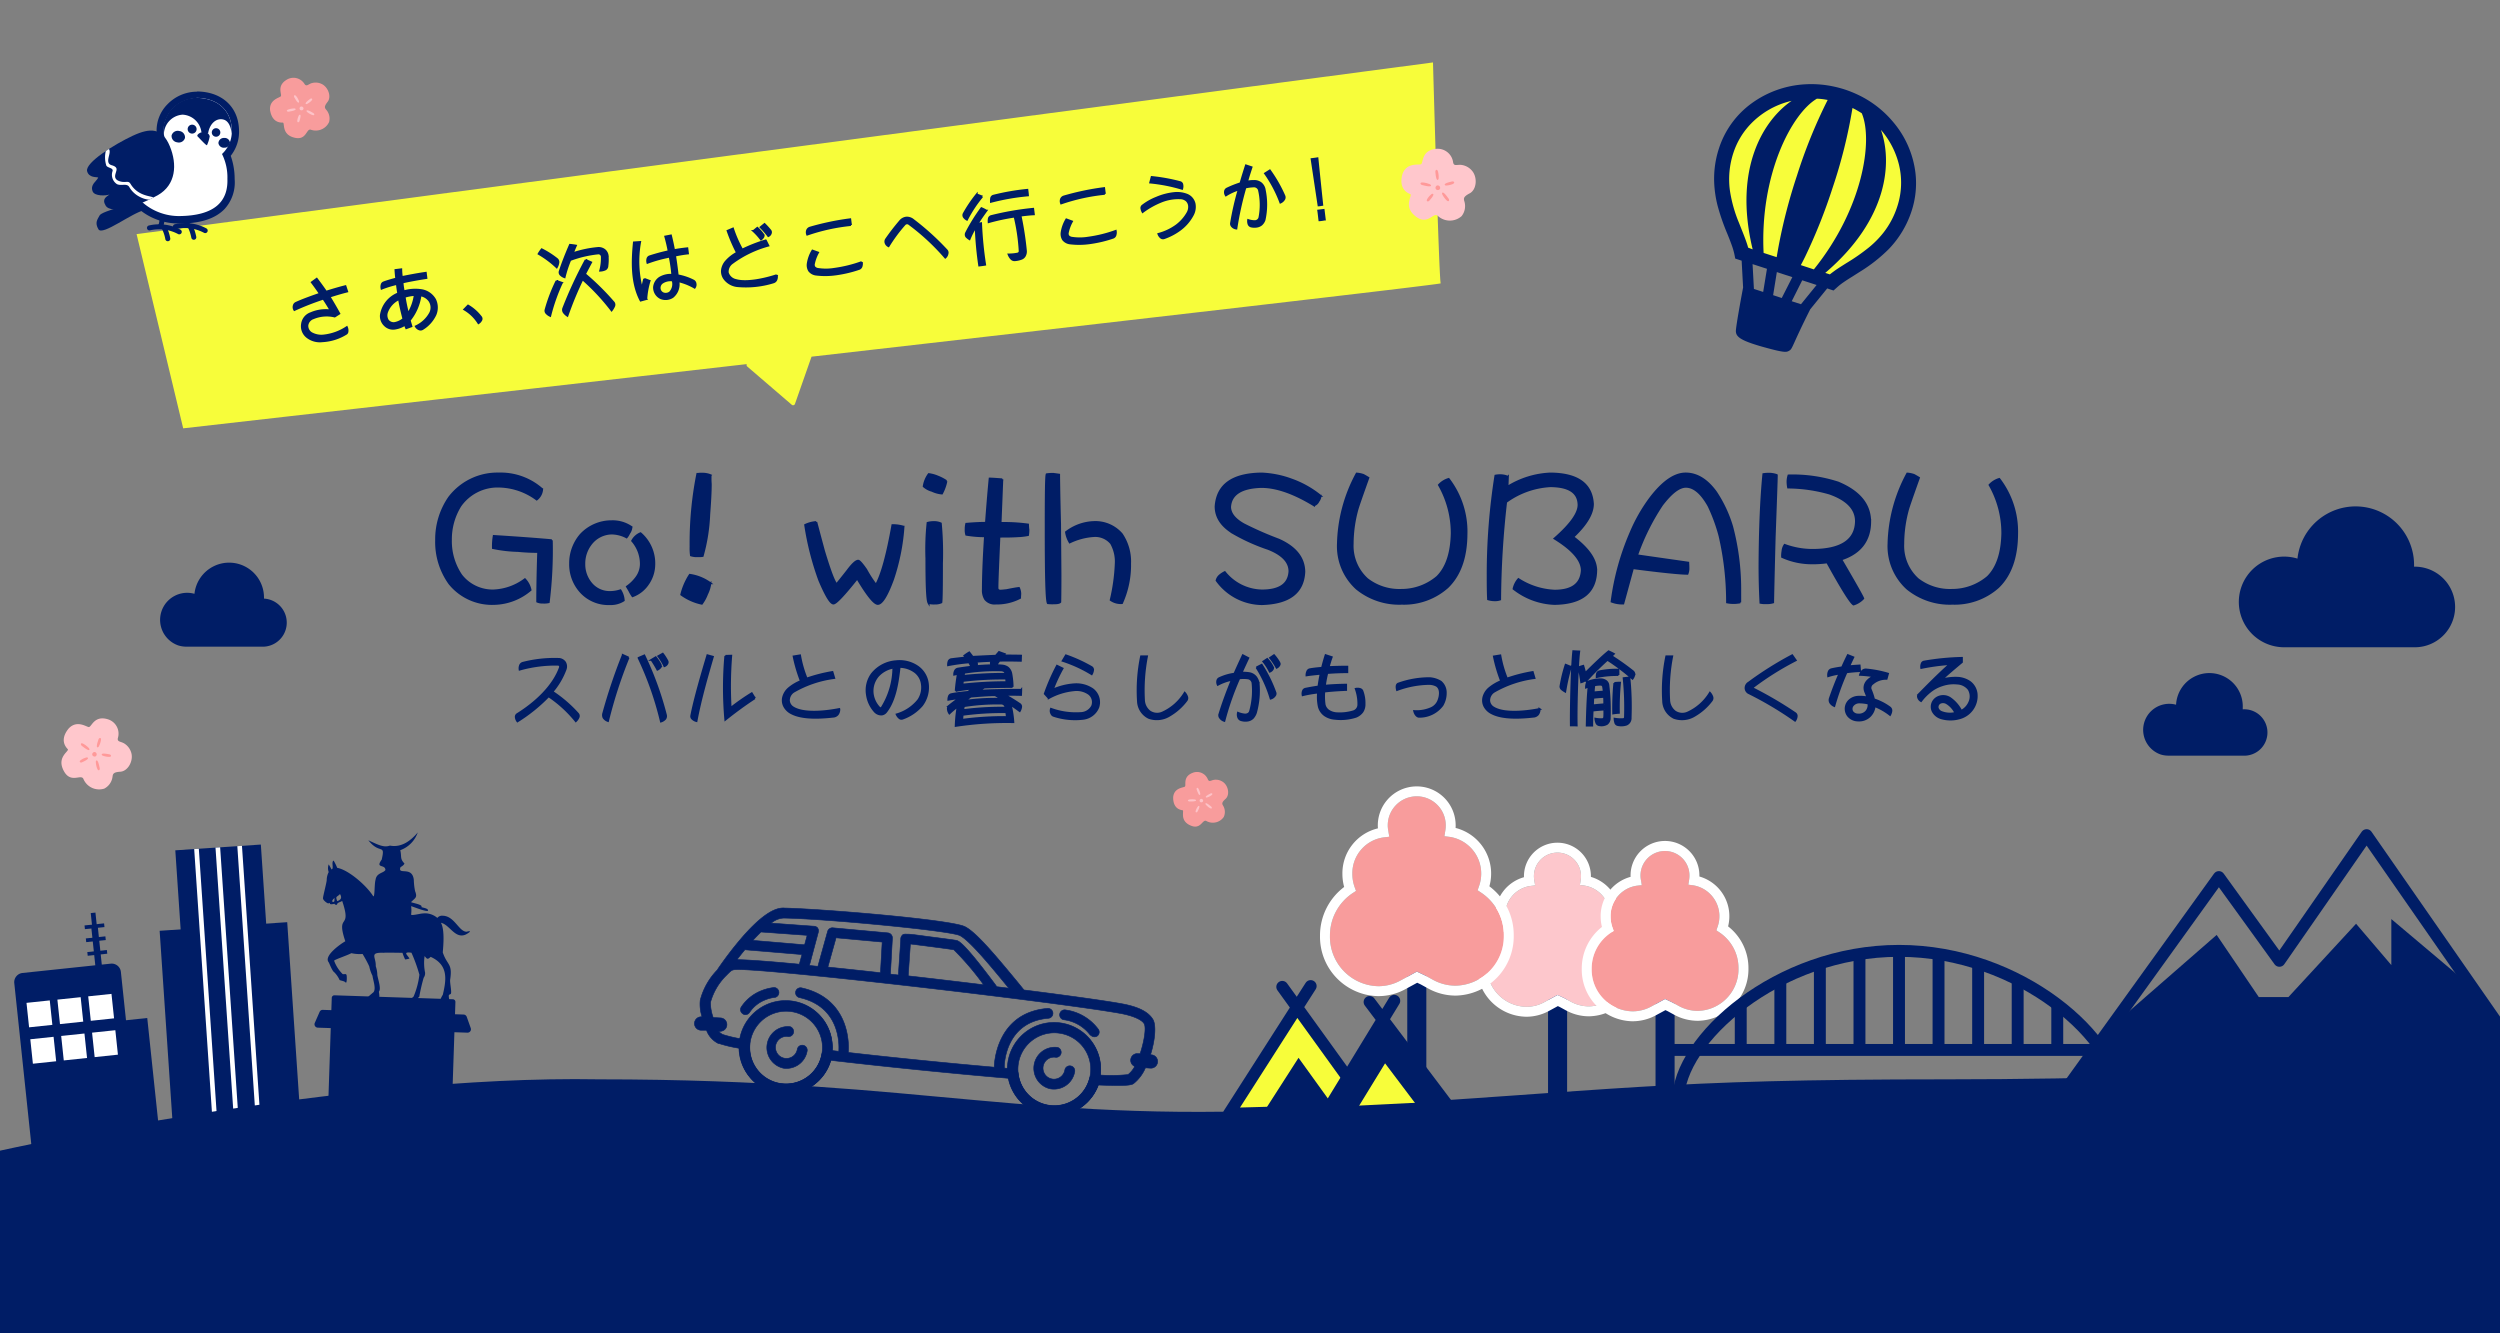 <svg xmlns="http://www.w3.org/2000/svg" xmlns:xlink="http://www.w3.org/1999/xlink" width="629.4" height="335.68" viewBox="0 0 629.4 335.68">
  <rect x="0" y="0" width="629.4" height="335.68" fill="#808080" stroke="none"/>
  <defs>
    <clipPath id="clip-path">
      <path id="パス_485" data-name="パス 485" d="M0,0H629.4V335.68H0Z" transform="translate(117 967)" fill="#fff" stroke="#707070" stroke-width="1"/>
    </clipPath>
    <clipPath id="clip-path-2">
      <path id="パス_421" data-name="パス 421" d="M48.965,146.649,47.622,126.76,29.7,127.968l1.343,19.889-7.1.487,3.793,56.143,32.125-2.165-3.793-56.159Z" transform="translate(-23.94 -126.76)" fill="none"/>
    </clipPath>
    <clipPath id="clip-path-3">
      <path id="パス_425" data-name="パス 425" d="M356.6,168.1s-16.784-25.7-50.151-26.015-52.03,26.183-52.03,26.183Z" transform="translate(-254.42 -142.078)" fill="none"/>
    </clipPath>
    <clipPath id="clip-path-4">
      <path id="パス_451" data-name="パス 451" d="M45.229,22.552c-.151-4.364-3.172-7.771-8.744-7.872a8.392,8.392,0,0,0-8.526,8.191,7.569,7.569,0,0,0,.269,1.678c-3.256.269-9.047,5.035-8.9,9.7.2,5.606,6.21,10.171,12.588,10.07,9.1,0,12.42-3.743,12.219-9.349a13.242,13.242,0,0,0-1.36-6.277A7.721,7.721,0,0,0,45.229,22.552Z" transform="translate(-19.328 -14.679)" fill="none"/>
    </clipPath>
    <clipPath id="clip-path-5">
      <path id="パス_455" data-name="パス 455" d="M24.548,20.9c-4.532,2.115-12.084,6.8-11.463,8.946.487,1.678,2.333,1.376,2.786,1.561-.319.89-2.148,1.779-1.376,3.541.52,1.158,3.239,1.091,4.213.738-.671.537-2,1.057-.973,2.769,1.41,2.383,8.577,0,13.142-2.6S35.81,28.119,33.9,23.521,29.08,18.787,24.548,20.9Z" transform="translate(-13.049 -19.585)" fill="none"/>
    </clipPath>
    <clipPath id="clip-path-6">
      <rect id="長方形_10" data-name="長方形 10" width="18.082" height="18.303" fill="none"/>
    </clipPath>
    <clipPath id="clip-path-7">
      <rect id="長方形_10-2" data-name="長方形 10" width="17.43" height="17.643" fill="none"/>
    </clipPath>
    <clipPath id="clip-path-8">
      <rect id="長方形_10-3" data-name="長方形 10" width="15.025" height="15.208" fill="#fc9d9d"/>
    </clipPath>
    <clipPath id="clip-path-9">
      <rect id="長方形_10-4" data-name="長方形 10" width="13.546" height="13.711" fill="#fc9d9d"/>
    </clipPath>
  </defs>
  <g id="グループ_142" data-name="グループ 142" transform="translate(-90 -204)">
    <g id="グループ_67" data-name="グループ 67" transform="translate(-13 -2450)">
      <g id="グループ_1494" data-name="グループ 1494" transform="translate(103 588)">
        <g id="グループ_30" data-name="グループ 30" transform="translate(-80 1539)">
          <g id="グループ_1477" data-name="グループ 1477" transform="translate(80 -1539)">
            <g id="マスクグループ_1" data-name="マスクグループ 1" transform="translate(-117 1099)" clip-path="url(#clip-path)">
              <path id="パス_459" data-name="パス 459" d="M0,0H4.8V36.488H0Z" transform="translate(506.734 1211.871)" fill="#001d66"/>
              <path id="パス_433" data-name="パス 433" d="M230.431,139.165l-.75-.5.3-.872a7.592,7.592,0,0,0-5.928-10.031l-1.159-.15.191-1.186a6.463,6.463,0,0,0,.081-1.022,5.928,5.928,0,1,0-11.749,1.1l.2,1.213-1.172.136a7.4,7.4,0,0,0-6.379,7.471,7.958,7.958,0,0,0,.436,2.6l.313.872-.75.487a10.413,10.413,0,0,0-4.579,8.7,10.1,10.1,0,0,0,9.868,10.291,9.378,9.378,0,0,0,4.552-1.159l1.608-.872,1.744-.953,1.7.8,1.663.914a9.541,9.541,0,0,0,4.552,1.159,10.086,10.086,0,0,0,9.854-10.291,10.373,10.373,0,0,0-4.607-8.709Z" transform="translate(291.869 1062.2)" fill="#fdc7cc"/>
              <path id="パス_433_-_アウトライン" data-name="パス 433 - アウトライン" d="M209.4,158.273a9.377,9.377,0,0,0,4.516-1.159l1.608-.872,1.744-.953,1.7.8,1.663.914a9.541,9.541,0,0,0,4.552,1.159,10.086,10.086,0,0,0,9.854-10.291,10.373,10.373,0,0,0-4.607-8.709h0l-.75-.5.3-.872a7.592,7.592,0,0,0-5.928-10.031l-1.159-.15.191-1.186a6.463,6.463,0,0,0,.081-1.022,5.928,5.928,0,1,0-11.749,1.1l.2,1.213-1.172.136a7.4,7.4,0,0,0-6.379,7.471,7.958,7.958,0,0,0,.436,2.6l.313.872-.75.487a10.413,10.413,0,0,0-4.579,8.7,10.1,10.1,0,0,0,9.868,10.291h.037m0,2.5H209.3a12.6,12.6,0,0,1-12.312-12.805,12.884,12.884,0,0,1,4.876-10.162,10.434,10.434,0,0,1-.3-2.458,9.91,9.91,0,0,1,7.243-9.7,8.428,8.428,0,1,1,16.852-.242q0,.08,0,.161a10.094,10.094,0,0,1,6.96,12.106,12.871,12.871,0,0,1,4.915,10.189,12.586,12.586,0,0,1-12.3,12.805h-.058a12.078,12.078,0,0,1-5.745-1.462l-.01-.005-1.6-.876-.485-.228-.635.347-1.6.87A11.91,11.91,0,0,1,209.4,160.773Z" transform="translate(291.869 1062.2)" fill="#fff"/>
              <path id="パス_458" data-name="パス 458" d="M0,0H4.8V25.042H0Z" transform="translate(533.797 1216.024)" fill="#001d66"/>
              <path id="パス_459-2" data-name="パス 459" d="M0,0H4.8V36.488H0Z" transform="translate(471.294 1208.203)" fill="#001d66"/>
              <path id="パス_433-2" data-name="パス 433" d="M237.591,143.727l-.923-.621.369-1.074a9.349,9.349,0,0,0-7.3-12.353l-1.427-.185.235-1.46a7.959,7.959,0,0,0,.1-1.259,7.3,7.3,0,1,0-14.468,1.36l.252,1.494-1.443.168a9.114,9.114,0,0,0-7.855,9.2,9.8,9.8,0,0,0,.537,3.206l.386,1.074-.923.6a12.823,12.823,0,0,0-5.639,10.708,12.437,12.437,0,0,0,12.152,12.672,11.548,11.548,0,0,0,5.606-1.427l1.98-1.074,2.148-1.173,2.1.989,2.048,1.125a11.749,11.749,0,0,0,5.606,1.427,12.42,12.42,0,0,0,12.135-12.672,12.773,12.773,0,0,0-5.673-10.725Z" transform="translate(252.333 1048.028)" fill="#f89c9c"/>
              <path id="パス_433_-_アウトライン-2" data-name="パス 433 - アウトライン" d="M211.689,167.257a11.547,11.547,0,0,0,5.561-1.427l1.98-1.074,2.148-1.173,2.1.989,2.048,1.125a11.749,11.749,0,0,0,5.606,1.427,12.42,12.42,0,0,0,12.135-12.672,12.773,12.773,0,0,0-5.673-10.725h0l-.923-.621.369-1.074a9.349,9.349,0,0,0-7.3-12.353l-1.427-.185.235-1.46a7.959,7.959,0,0,0,.1-1.259,7.3,7.3,0,1,0-14.468,1.36l.252,1.494-1.443.168a9.114,9.114,0,0,0-7.855,9.2,9.8,9.8,0,0,0,.537,3.206l.386,1.074-.923.6a12.823,12.823,0,0,0-5.639,10.708,12.437,12.437,0,0,0,12.152,12.672h.045m0,2.5h-.1a14.937,14.937,0,0,1-14.6-15.187,15.288,15.288,0,0,1,6.082-12.294,12.268,12.268,0,0,1-.443-3.256,11.624,11.624,0,0,1,8.944-11.5,9.8,9.8,0,1,1,19.57-.741q0,.318-.02.637a11.85,11.85,0,0,1,8.509,14.695,15.272,15.272,0,0,1,6.131,12.326,14.92,14.92,0,0,1-14.578,15.187h-.058a14.292,14.292,0,0,1-6.8-1.731l-.009-.005-1.98-1.088-.879-.414-1.039.567-1.975,1.072A14.086,14.086,0,0,1,211.689,169.757Z" transform="translate(252.333 1048.028)" fill="#fff"/>
              <path id="パス_433-3" data-name="パス 433" d="M231.664,139.951l-.779-.524.312-.907a7.895,7.895,0,0,0-6.164-10.431l-1.205-.156.2-1.233a6.721,6.721,0,0,0,.084-1.063,6.164,6.164,0,1,0-12.217,1.148l.213,1.262-1.219.142a7.7,7.7,0,0,0-6.633,7.769,8.275,8.275,0,0,0,.453,2.707l.326.907-.779.507a10.828,10.828,0,0,0-4.762,9.042,10.5,10.5,0,0,0,10.262,10.7,9.752,9.752,0,0,0,4.734-1.205l1.672-.907,1.814-.991,1.772.835,1.729.95a9.922,9.922,0,0,0,4.734,1.205,10.488,10.488,0,0,0,10.247-10.7,10.786,10.786,0,0,0-4.791-9.057Z" transform="translate(318.223 1061.793)" fill="#f89c9c"/>
              <path id="パス_433_-_アウトライン-3" data-name="パス 433 - アウトライン" d="M209.791,159.821a9.751,9.751,0,0,0,4.7-1.205l1.672-.907,1.814-.991,1.772.835,1.729.95a9.922,9.922,0,0,0,4.734,1.205,10.488,10.488,0,0,0,10.247-10.7,10.786,10.786,0,0,0-4.791-9.057h0l-.779-.524.312-.907a7.895,7.895,0,0,0-6.164-10.431l-1.205-.156.2-1.233a6.722,6.722,0,0,0,.084-1.063,6.164,6.164,0,1,0-12.217,1.148l.213,1.262-1.219.142a7.7,7.7,0,0,0-6.633,7.769,8.275,8.275,0,0,0,.453,2.707l.326.907-.779.507a10.828,10.828,0,0,0-4.762,9.042,10.5,10.5,0,0,0,10.262,10.7h.038m0,2.5H209.7a13,13,0,0,1-12.7-13.216,13.3,13.3,0,0,1,5.083-10.53,10.748,10.748,0,0,1-.321-2.6,10.2,10.2,0,0,1,7.534-10.013,8.665,8.665,0,1,1,17.322-.327q0,.121,0,.242a10.4,10.4,0,0,1,7.226,12.553,13.284,13.284,0,0,1,5.123,10.557,12.988,12.988,0,0,1-12.691,13.215h-.058a12.459,12.459,0,0,1-5.927-1.509l-.01-.005-1.662-.913-.553-.261-.7.385-1.666.9A12.285,12.285,0,0,1,209.791,162.321Z" transform="translate(318.223 1061.793)" fill="#fff"/>
              <path id="パス_465" data-name="パス 465" d="M0,43.222,326.385,0s1.519,54.884,1.942,55.617c.183.248-79.132,9.4-158.4,18.462l-4.173,11.895a.5.5,0,0,1-.8.217l-11.207-9.629a.5.5,0,0,1-.119-.613C80.306,84.33,11.735,92.121,11.735,92.121Z" transform="translate(151.385 982.717)" fill="#f7fd3a"/>
              <path id="パス_464" data-name="パス 464" d="M0,0H32.192V56.277H0Z" transform="translate(157.191 1201.335) rotate(-3.86)" fill="#001d66"/>
              <path id="パス_466" data-name="パス 466" d="M0,0H21.584V25.327H0Z" transform="translate(161.135 1181.077) rotate(-3.86)" fill="#001d66"/>
              <g id="グループ_599" data-name="グループ 599" transform="translate(157.181 1179.754)" clip-path="url(#clip-path-2)">
                <line id="線_113" data-name="線 113" x2="5.421" y2="80.379" transform="translate(9.114 -1.678)" fill="none" stroke="#fff" stroke-miterlimit="10" stroke-width="1.17"/>
                <line id="線_114" data-name="線 114" x2="5.438" y2="80.362" transform="translate(14.451 -2.434)" fill="none" stroke="#fff" stroke-miterlimit="10" stroke-width="1.17"/>
                <line id="線_115" data-name="線 115" x2="5.421" y2="80.379" transform="translate(19.973 -2.417)" fill="none" stroke="#fff" stroke-miterlimit="10" stroke-width="1.17"/>
              </g>
              <path id="パス_422" data-name="パス 422" d="M84.626,149.861c-1.981,0-3.055-3.995-6.042-4.028a1.494,1.494,0,0,0-1.343.554,4.7,4.7,0,0,0-3.659-1.125c-.6,0-3.088.688-2.937.218a7.754,7.754,0,0,0,0-2.048c.218,0,4.263,1.678,4.263,1.074s-1.527-.7-1.678-.873c.47-.6-2.4-1.041-2.6-1.225.99-1.074,1.678-1.074,1.007-2.769a16.868,16.868,0,0,1-.319-2.837c-.386-3.609-4.146-1.074-3.357-3.172.218-.2.772-.4,1.007-.94-1.208-1.259-.655-1.678-1.057-3.357a7.284,7.284,0,0,0,4.4-4.465c-1.846,2.182-4.062,3.726-6.714,3.357a.84.84,0,0,0-.453,0c-1.427.47-2.937-.3-5.27-1.393,2.887,3.709,4.33.688,3.357,4.884-1.678,2.3.89,1.057.94,2.6-.487.822-2.249.688-2.484,2.484-.352,1.041-.117,5.153-.722,3.911-1.779-2.685-6.193-6.462-8.929-6.932a13.712,13.712,0,0,0-.906-1.829c-.671.319.168,2.132-.537,2.215a14.268,14.268,0,0,0-.7-1.259,2.719,2.719,0,0,0,0,1.93,4.515,4.515,0,0,0-.5,2c0,.554-.923,4.045-.94,4.582s1.091,1.309,1.309,1.309.386-.336.436.117c.319.235.789,0,1.208,0,0,.235.3.252.587.218,0-.587.806-.6,1.292-.957,2.568,7.57-1.678,2.82.789,10.154-1.477.856-5.4,3.709-4.213,5.253.151.168.89,2.216,1.393,2.518a6.345,6.345,0,0,1,1.36,1.947c0,.168,1.192.235,1.527.655s.369-1.477.235-1.88-.537-.118-.973-.235a8.98,8.98,0,0,1-2.148-3.357c.1-.285,3.155-1.276,4.347-1.9a9.719,9.719,0,0,0,2.82.2,31.178,31.178,0,0,1,1.678,3.122,9.534,9.534,0,0,0,.822,2.383c.134,1.125.94,3.155.269,4.1-.336.3-1.678,1.359-1.443,1.41s1.981.117,2.568.134.2-1.41.218-1.678c.638-.738-.252-3.122-.4-4.179a7.452,7.452,0,0,0-.4-2.232c.134-2.249-1.762-3.491,1.981-3.357.856-.084,2.719,0,4.75,0a12.465,12.465,0,0,0,.671,1.678,6.971,6.971,0,0,0,1.091-.218c-.436-.856-1.846-1.779.5-1.477a39.745,39.745,0,0,1,2,5.539,20.258,20.258,0,0,1-1.46,5.488,9.165,9.165,0,0,1-1.678,1.276,7.839,7.839,0,0,0,2.45.47,1.678,1.678,0,0,1,.655-1.678,45.136,45.136,0,0,1,1.108-4.8,1.913,1.913,0,0,0,.352-1.309,12.035,12.035,0,0,1-.117-4.146c.671.839.772.89,1.527.2,4.481,2.031,3.978,5.673,3.055,9.55a6.713,6.713,0,0,0-.839,1.913c0,.4,2.518-.369,2.45-.772-.269-1.41,0-1.057.369-1.343s-.218-2.685-.134-3.575c.655-4.179-.739-3.575-1.846-6.865,0-.621.638-5.505-.47-7.486,2.2.453,3.575,4.2,6.294,2.937C86.036,149.643,85.449,149.61,84.626,149.861ZM50.84,142.325c-.185-.436.285-.671.52-1.024-.084.571.2,1.208-.6,1.024Zm1.208-.134c-.487-1.326-.2-.923.688-1.813.587.99.185,1.494-.772,1.813Z" transform="translate(149.862 1051.712)" fill="#001d66"/>
              <path id="パス_462" data-name="パス 462" d="M.671,0H30.48a.671.671,0,0,1,.671.671V38.956a.671.671,0,0,1-.671.671H.671A.671.671,0,0,1,0,38.956V.671A.671.671,0,0,1,.671,0Z" transform="translate(200.546 1217.555) rotate(1.91)" fill="#001d66"/>
              <path id="パス_423" data-name="パス 423" d="M85.686,157.22l-37.68-1.259a.856.856,0,0,1-.755-1.208L48.459,152a.839.839,0,0,1,.806-.52l35.448,1.175a.89.89,0,0,1,.789.571l1.007,2.836a.856.856,0,0,1-.822,1.158Z" transform="translate(149.003 1069.764)" fill="#001d66"/>
              <path id="パス_469" data-name="パス 469" d="M2.333,0H24.656a2.333,2.333,0,0,1,2.333,2.333V45.317a2.333,2.333,0,0,1-2.333,2.333H2.333A2.333,2.333,0,0,1,0,45.317V2.333A2.333,2.333,0,0,1,2.333,0Z" transform="translate(120.35 1212.201) rotate(-6.03)" fill="#001d66"/>
              <path id="パス_468" data-name="パス 468" d="M0,0H7.469V33.064H0Z" transform="translate(146.644 1224.074) rotate(-6.03)" fill="#001d66"/>
              <path id="パス_479" data-name="パス 479" d="M0,0H5.891V6.193H0Z" transform="translate(123.672 1219.48) rotate(-6.03)" fill="#fff"/>
              <path id="パス_477" data-name="パス 477" d="M0,0H5.891V6.193H0Z" transform="translate(131.448 1218.668) rotate(-6.03)" fill="#fff"/>
              <path id="パス_470" data-name="パス 470" d="M0,0H5.891V6.193H0Z" transform="translate(139.207 1217.839) rotate(-6.03)" fill="#fff"/>
              <path id="パス_480" data-name="パス 480" d="M0,0H5.891V6.193H0Z" transform="translate(124.63 1228.644) rotate(-6.03)" fill="#fff"/>
              <path id="パス_478" data-name="パス 478" d="M0,0H5.891V6.193H0Z" transform="translate(132.404 1227.815) rotate(-6.03)" fill="#fff"/>
              <path id="パス_471" data-name="パス 471" d="M0,0H5.891V6.193H0Z" transform="translate(140.18 1226.983) rotate(-6.03)" fill="#fff"/>
              <path id="パス_472" data-name="パス 472" d="M0,0H1.645V10.759H0Z" transform="translate(139.934 1200.026) rotate(-6.03)" fill="#001d66"/>
              <path id="パス_473" data-name="パス 473" d="M0,0H4.951V.94H0Z" transform="translate(138.28 1199.987) rotate(-6.03)" fill="#001d66"/>
              <path id="パス_474" data-name="パス 474" d="M0,0H4.951V.94H0Z" transform="translate(138.606 1203.257) rotate(-6.03)" fill="#001d66"/>
              <path id="パス_475" data-name="パス 475" d="M0,0H4.951V.94H0Z" transform="translate(138.982 1206.691) rotate(-6.03)" fill="#001d66"/>
              <path id="パス_476" data-name="パス 476" d="M0,0H1.192V5.153H0Z" transform="translate(139.843 1196.877) rotate(-6.03)" fill="#001d66"/>
              <g id="グループ_665" data-name="グループ 665" transform="translate(541.24 984.245)">
                <path id="パス_509" data-name="パス 509" d="M7.824,43.246c-.087.138,24.151,3.394,24.151,3.394S69.413,16.82,27.443.125C26.757-.453-17.52-.842,7.824,43.246Z" transform="matrix(0.985, 0.174, -0.174, 0.985, 14.425, 1.276)" fill="#f7fd3a"/>
                <path id="合体_37" data-name="合体 37" d="M19.745,67.647c-.817-.087-1.534-.168-2.182-.264-3.909-.54-4.827-1.257-5.1-2.338S12.321,53.8,12.321,53.8l-1.534-6.588-1.678-.238-.4-1.031a17.915,17.915,0,0,0-1.094-2.2c-.465-.817-1.007-1.7-1.6-2.64a54.537,54.537,0,0,1-3.634-6.546A28.058,28.058,0,0,1,.571,29.1a24.524,24.524,0,0,1-.314-8.8A22.629,22.629,0,0,1,6.417,7.73,25.268,25.268,0,0,1,18.724.739,26.613,26.613,0,0,1,25.7.011a28.677,28.677,0,0,1,3.12.251h0a28.792,28.792,0,0,1,3.068.616A26.074,26.074,0,0,1,42.36,6.284a24.263,24.263,0,0,1,7.694,11.667,22.513,22.513,0,0,1,.691,9.466,24.953,24.953,0,0,1-3.985,10.46,39.527,39.527,0,0,1-6.148,6.881C39.255,46.016,38,47.1,36.992,48.1a14.56,14.56,0,0,0-1.433,1.61s-.671.839-.671.868-1.678-.238-1.678-.238l-3.293,5.921C27.025,65.9,27.29,66.746,26.585,67.387c-.415.364-.7.579-2.014.579C23.64,67.986,22.17,67.873,19.745,67.647Zm5.23-12.571,2.427.336,3.03-5.456-3.771-.529ZM20.1,54.384l2.262.327,1.71-5.633L20.01,48.5Zm-5.035-.7,2.427.336-.076-5.9-3.771-.529Zm16.984-7.1,1.2.168c.4-.453.829-.9,1.257-1.343.728-.717,1.534-1.433,2.35-2.182a49.921,49.921,0,0,0,4.966-4.953,24.058,24.058,0,0,0,2.853-4.149A21.234,21.234,0,0,0,47,26.9a19.171,19.171,0,0,0-2.086-11.729A20.906,20.906,0,0,0,39.588,8.7c4.193,7.341,5.827,21.673-7.538,37.878ZM30.149,25.1a137.179,137.179,0,0,1-3.773,18.26c-.238.829-.478,1.621-.728,2.363l3.419.49c9.517-17.288,9.063-34.647,5.035-40.8-.591-.238-1.175-.465-1.786-.671l-.742-.227a126.867,126.867,0,0,1-1.42,20.567Zm-5.9-21.484a16.092,16.092,0,0,0-1.9.151C16.72,8.539,11.515,25.133,15.891,44.33l3.419.478V42.291a136.9,136.9,0,0,1,1.459-18.568A128.246,128.246,0,0,1,25.074,3.607ZM13.024,43.928C4.6,24.643,10.132,11.316,16.18,5.408l-.352.151A20.718,20.718,0,0,0,6.814,13.29a19.073,19.073,0,0,0-2.791,7.543,21.245,21.245,0,0,0,.829,9.642,34.468,34.468,0,0,0,3.659,7.543c.918,1.511,1.836,2.929,2.615,4.325.252.453.49.9.7,1.358h0Z" transform="matrix(0.985, 0.174, -0.174, 0.985, 11.827, 0)" fill="#001d66"/>
              </g>
              <path id="パス_424" data-name="パス 424" d="M251.73,180.176c0-15.106,24.891-37.546,55.589-37.546s55.639,22.44,55.639,37.546" transform="translate(287.774 1063.76)" fill="none" stroke="#001d66" stroke-miterlimit="10" stroke-width="3"/>
              <path id="パス_460" data-name="パス 460" d="M0,0H127.575" transform="translate(535.224 1231.331)" fill="none" stroke="#001d66" stroke-width="3"/>
              <g id="グループ_600" data-name="グループ 600" transform="translate(544.019 1205.464)" clip-path="url(#clip-path-3)">
                <line id="線_117" data-name="線 117" y2="35.011" transform="translate(1.276 -2.213)" fill="none" stroke="#001d66" stroke-miterlimit="10" stroke-width="3"/>
                <line id="線_118" data-name="線 118" y2="35.011" transform="translate(11.229 -2.213)" fill="none" stroke="#001d66" stroke-miterlimit="10" stroke-width="3"/>
                <line id="線_119" data-name="線 119" y2="35.011" transform="translate(21.198 -2.213)" fill="none" stroke="#001d66" stroke-miterlimit="10" stroke-width="3"/>
                <line id="線_120" data-name="線 120" y2="35.011" transform="translate(31.151 -2.213)" fill="none" stroke="#001d66" stroke-miterlimit="10" stroke-width="3"/>
                <line id="線_121" data-name="線 121" y2="35.011" transform="translate(41.121 -2.213)" fill="none" stroke="#001d66" stroke-miterlimit="10" stroke-width="3"/>
                <line id="線_122" data-name="線 122" y2="35.011" transform="translate(51.074 -2.213)" fill="none" stroke="#001d66" stroke-miterlimit="10" stroke-width="3"/>
                <line id="線_123" data-name="線 123" y2="35.011" transform="translate(61.027 -2.213)" fill="none" stroke="#001d66" stroke-miterlimit="10" stroke-width="3"/>
                <line id="線_124" data-name="線 124" y2="35.011" transform="translate(70.996 -2.213)" fill="none" stroke="#001d66" stroke-miterlimit="10" stroke-width="3"/>
                <line id="線_125" data-name="線 125" y2="35.011" transform="translate(80.949 -2.213)" fill="none" stroke="#001d66" stroke-miterlimit="10" stroke-width="3"/>
                <line id="線_126" data-name="線 126" y2="35.011" transform="translate(90.919 -2.213)" fill="none" stroke="#001d66" stroke-miterlimit="10" stroke-width="3"/>
                <line id="線_127" data-name="線 127" y2="35.011" transform="translate(100.872 -2.213)" fill="none" stroke="#001d66" stroke-miterlimit="10" stroke-width="3"/>
              </g>
              <g id="グループ_661" data-name="グループ 661" transform="translate(291.879 1195.595)">
                <path id="合体_40" data-name="合体 40" d="M125.134,182.861a11.615,11.615,0,0,1-9.6-11.329,33.565,33.565,0,0,1-5.169-1.208H110.2a6.042,6.042,0,0,1-3.021-3.357H105.7a1.689,1.689,0,1,1,.369-3.357h0a10.07,10.07,0,0,1-.47-4.179,17,17,0,0,1,4.347-7.67,1.825,1.825,0,0,1,.134-.252,91.156,91.156,0,0,1,5.908-7.721c4.632-5.354,8.207-7.838,10.91-7.57,8.929.185,41.608,2.87,45.317,4.666,2.786,1.359,7.5,6.965,13.427,14.149l1.46,1.8c11.195,1.427,20.409,2.7,24.639,3.474s6.8,2.081,7.922,4.112c.789,1.678.369,5.321-.7,8.744h.218a1.682,1.682,0,1,1-.218,3.357l-1.276-.084a10.171,10.171,0,0,1-2.971,3.961c-.453.3-1.074.7-8.862.369a11.749,11.749,0,0,1-22.491-1.678c-14.149-1.208-30.748-2.887-44.864-4.532a11.749,11.749,0,0,1-13.159,8.291Zm-7.066-12.3a9.131,9.131,0,0,0,7.5,9.835h.117a9.164,9.164,0,0,0,10.557-7.419,1.259,1.259,0,0,1,1.376-1.024l2.87.336c.117-1.678.386-11.245-9.886-13.528a1.276,1.276,0,0,1-.973-1.494,1.259,1.259,0,0,1,1.494-.957h0c12.269,2.736,11.95,14.4,11.749,16.264,11.749,1.343,24.941,2.669,36.757,3.709a.369.369,0,0,1,0-.134c0-.134.185-13.578,13.427-14.669a1.246,1.246,0,1,1,.2,2.484c-10.91.906-11.094,11.749-11.094,12.2a1.259,1.259,0,0,1,0,.336l2.35.2a1.242,1.242,0,0,1,1.125,1.108,9.181,9.181,0,0,0,13.847,6.915,9.064,9.064,0,0,0,4.162-5.623,1.276,1.276,0,0,1,1.276-.957,42.287,42.287,0,0,0,8.392,0A6.429,6.429,0,0,0,215,176.08a1.678,1.678,0,0,1,.7-3.223h.655c1.024-3.038,1.544-6.4,1.057-7.435s-2.769-2.1-6.126-2.7c-16.381-2.937-92.312-11.749-97.112-10.977-.655.1-.738.151-2.014,1.443a15.1,15.1,0,0,0-3.96,6.712,10.608,10.608,0,0,0,.671,3.877l1.863.1a1.681,1.681,0,1,1-.2,3.357h-.3a3.357,3.357,0,0,0,1.057.822,33.71,33.71,0,0,0,5.774,1.259h0a1.259,1.259,0,0,1,1.007,1.225Zm-1.225-23.85c-.688.822-1.359,1.678-2,2.5,2.551,0,8.258.436,15.71,1.141l.671-2.434Zm18.311-5.472a1.208,1.208,0,0,1,.185,1.041l-2.249,8.392,2.132.218,2.45-8.795a1.259,1.259,0,0,1,1.326-.906l13.847,1.276a1.276,1.276,0,0,1,1.141,1.326l-.5,9.047,2,.235c.235-3.508.587-8.593.6-9.1a1.276,1.276,0,0,1,.269-.772c.235-.3.352-.453,1.208-.42h.235c.906,0,2.5.252,5.438.638,2.652.336,6.025.789,6.714.906s1.863.319,10.07,11.329a1.175,1.175,0,0,1,.185.353l3.088.386c-4.213-5.153-9.852-12.034-12.336-13.259s-33.232-4.179-44.226-4.4h-.1a5.253,5.253,0,0,0-3.155,1.276l10.624.772h.117a1.309,1.309,0,0,1,.94.436ZM139.8,143.7l-2.064,7.368c4.146.436,8.627.906,13.243,1.427l.436-7.721Zm18.7,1.578v.185l-.537,7.821c6.344.722,12.823,1.494,19,2.249a71.613,71.613,0,0,0-7.5-8.812c-1.443-.252-8.14-1.108-10.96-1.46Zm-37.6-3.038c-.671.655-1.359,1.359-2.031,2.115l13.008,1.108.655-2.383Zm5.522,34.256a5.3,5.3,0,0,1,1.779-10.423,1.276,1.276,0,0,1-.42,2.5,2.769,2.769,0,1,0,2.266,3.189,1.26,1.26,0,0,1,2.484.42h0a5.287,5.287,0,0,1-6.109,4.33Zm67.354,5.237a5.3,5.3,0,0,1,1.779-10.44,1.276,1.276,0,0,1-.42,2.5h0a2.769,2.769,0,1,0,2.266,3.189h0a1.259,1.259,0,0,1,1.46-1.024,1.242,1.242,0,0,1,1.024,1.443h0a5.287,5.287,0,0,1-6.093,4.33ZM116.289,162.8a1.225,1.225,0,0,1-.352-1.678,10.859,10.859,0,0,1,5.186-4.146,11.747,11.747,0,0,1,3.055-.755,1.259,1.259,0,0,1,.269,2.484,8.508,8.508,0,0,0-2.417.6,8.392,8.392,0,0,0-4.011,3.189,1.259,1.259,0,0,1-1.242.554,1.158,1.158,0,0,1-.488-.248Zm87.529,5.421a9.852,9.852,0,0,0-6.512-3.86,1.259,1.259,0,1,1,.336-2.484,12.3,12.3,0,0,1,8.191,4.867,1.225,1.225,0,0,1-.269,1.678,1.242,1.242,0,0,1-1.678-.252Z" transform="translate(-104.194 -136.198)" fill="#001d66" stroke="#001d66" stroke-miterlimit="10" stroke-width="0.15"/>
                <g id="楕円形_47" data-name="楕円形 47" transform="translate(11.164 23.312)">
                  <circle id="楕円形_53" data-name="楕円形 53" cx="11.665" cy="11.665" r="11.665" transform="translate(0.176 0.171)" fill="none" stroke="#001d66" stroke-width="0.15"/>
                  <path id="パス_493" data-name="パス 493" d="M120.739,173.438a11.749,11.749,0,1,1,13.427-9.567h0a11.749,11.749,0,0,1-13.427,9.567Zm3.474-20.544a9.147,9.147,0,1,0,5.958,3.723,9.147,9.147,0,0,0-5.958-3.723Z" transform="translate(-110.845 -150.088)" fill="#001d66" stroke="#001d66" stroke-width="0.15"/>
                </g>
                <g id="楕円形_48" data-name="楕円形 48" transform="translate(78.739 28.818)">
                  <circle id="楕円形_54" data-name="楕円形 54" cx="11.665" cy="11.665" r="11.665" transform="translate(0.139 0.188)" fill="none" stroke="#001d66" stroke-width="0.15"/>
                  <path id="パス_494" data-name="パス 494" d="M161,176.718a11.749,11.749,0,1,1,13.427-9.55A11.749,11.749,0,0,1,161,176.718Zm3.441-20.611a9.164,9.164,0,1,0,5.953,3.727,9.164,9.164,0,0,0-5.953-3.727Z" transform="translate(-151.107 -153.368)" fill="#001d66" stroke="#001d66" stroke-width="0.15"/>
                </g>
              </g>
              <path id="パス_429" data-name="パス 429" d="M310.19,188.6l38-52.769,15.24,21.081,21.953-31.638,38.1,54.817-.453,12.823Z" transform="translate(327.433 1051.983)" fill="none" stroke="#001d66" stroke-linejoin="round" stroke-miterlimit="10" stroke-width="3"/>
              <path id="パス_430" data-name="パス 430" d="M310.3,179.8c.252-.269,10.523-14.636,10.523-14.636l26.737-23.313L358.168,157.5h7.452l17.036-18.462,8.879,10.406V137.86l18.613,15.693,13.259,18.295-.453,12.471Z" transform="translate(327.508 1060.524)" fill="#001d66"/>
              <path id="パス_382" data-name="パス 382" d="M0,181.969s85.716-19.151,150.855-17.959c83.819,0,108.492,11.648,183.3,7.167s82.644-7.167,156.091-7.167,141.674-5.22,141.674-5.22l-2.52,82.947H0Z" transform="translate(117 1074.723)" fill="#001d66"/>
              <path id="パス_435" data-name="パス 435" d="M201.527,151.13,184.34,177.884l8.862-.252,8.677-13.494,9.365,12.991,8.862-.235Z" transform="translate(242.056 1069.527)" fill="#f7fd3a"/>
              <path id="パス_436" data-name="パス 436" d="M198.281,158.67l-8.661,13.494,18.026-.5Z" transform="translate(245.638 1074.642)" fill="#001d66"/>
              <path id="パス_437" data-name="パス 437" d="M204.917,147.91,184.34,180.068l35.767-.99-22.34-30.966" transform="translate(242.056 1067.342)" fill="none" stroke="#001d66" stroke-linecap="round" stroke-linejoin="round" stroke-width="3"/>
              <path id="パス_438" data-name="パス 438" d="M213.261,152.95l-14.4,23.55,7.687-.386,7.267-11.866,8.375,11.094,7.687-.386Z" transform="translate(251.907 1070.761)" fill="#001d66"/>
              <path id="パス_439" data-name="パス 439" d="M210.7,159.5l-7.267,11.866,15.643-.772Z" transform="translate(255.007 1075.205)" fill="#f7fd3a"/>
              <path id="パス_440" data-name="パス 440" d="M216.114,150.12l-17.254,28.3,31.017-1.544L209.9,150.422" transform="translate(251.907 1068.842)" fill="none" stroke="#001d66" stroke-linecap="round" stroke-linejoin="round" stroke-width="3"/>
              <path id="パス_441" data-name="パス 441" d="M24.473,31.18s.235,3.827-.4,4.565" transform="translate(133.329 988.153)" fill="none" stroke="#001d66" stroke-linecap="round" stroke-miterlimit="10" stroke-width="1.26"/>
              <path id="パス_442" data-name="パス 442" d="M22.42,34.3a10.725,10.725,0,0,1,7.5.99" transform="translate(132.21 990.081)" fill="none" stroke="#001d66" stroke-linecap="round" stroke-miterlimit="10" stroke-width="1.26"/>
              <path id="パス_443" data-name="パス 443" d="M24.65,34.22a9.953,9.953,0,0,1,.873,2.669" transform="translate(133.723 990.215)" fill="none" stroke="#001d66" stroke-linecap="round" stroke-miterlimit="10" stroke-width="1.26"/>
              <path id="パス_444" data-name="パス 444" d="M28.356,31s.235,3.81-.386,4.548" transform="translate(135.975 988.03)" fill="none" stroke="#001d66" stroke-linecap="round" stroke-miterlimit="10" stroke-width="1.26"/>
              <path id="パス_445" data-name="パス 445" d="M26.31,34.114a10.725,10.725,0,0,1,7.5.99" transform="translate(134.849 989.952)" fill="none" stroke="#001d66" stroke-linecap="round" stroke-miterlimit="10" stroke-width="1.26"/>
              <path id="パス_446" data-name="パス 446" d="M28.55,34a10.809,10.809,0,0,1,.873,2.669" transform="translate(136.368 990.066)" fill="none" stroke="#001d66" stroke-linecap="round" stroke-miterlimit="10" stroke-width="1.26"/>
              <path id="パス_447" data-name="パス 447" d="M26.6,32.185c-3.189.655-10.624,6.546-11.631,4.851s-.235-2.5.3-3.525,8.661-3.139,9.651-2.988S26.985,32.1,26.6,32.185Z" transform="translate(126.822 987.702)" fill="#001d66"/>
              <path id="パス_448" data-name="パス 448" d="M32.209,45.664c-7.049,0-13.175-5.035-13.427-10.96-.168-4.767,4.951-9.449,8.711-10.44a5.122,5.122,0,0,0-.1-1.007,8.493,8.493,0,0,1,2.5-6.193,9.483,9.483,0,0,1,6.714-2.9c5.824.1,9.584,3.525,9.768,8.728a8.8,8.8,0,0,1-2.048,6.445,16.23,16.23,0,0,1,1.141,6.076,9.047,9.047,0,0,1-2.3,6.865c-2.132,2.215-5.757,3.357-10.775,3.357Z" transform="translate(129.739 976.606)" fill="#fff"/>
              <path id="パス_449" data-name="パス 449" d="M37,15.331h.151c5.572.1,8.593,3.508,8.744,7.872a7.721,7.721,0,0,1-2.45,6.26,13.226,13.226,0,0,1,1.359,6.26c.2,5.623-3.122,9.315-12.219,9.365h0c-6.361,0-12.3-4.532-12.5-10.07-.151-4.683,5.639-9.433,8.9-9.7a7.57,7.57,0,0,1-.269-1.678A8.392,8.392,0,0,1,37.1,15.449m0-1.678a10.389,10.389,0,0,0-7.385,3.172,9.382,9.382,0,0,0-2.736,6.831c0,.117,0,.252,0,.369-3.961,1.46-8.8,6.227-8.627,11.077.2,6.4,6.714,11.749,14.233,11.749h.1c5.337,0,9.063-1.225,11.413-3.659a9.936,9.936,0,0,0,2.534-7.5,17.657,17.657,0,0,0-.99-5.891,9.751,9.751,0,0,0,2.081-6.63c-.2-5.707-4.3-9.466-10.456-9.567Z" transform="translate(129.447 976.308)" fill="#001d66"/>
              <g id="グループ_601" data-name="グループ 601" transform="translate(149.441 991.638)" clip-path="url(#clip-path-4)">
                <path id="パス_450" data-name="パス 450" d="M24.8,24.951a5.035,5.035,0,0,1,4.683-5.505,5.035,5.035,0,0,1,4.75,4.465,16.215,16.215,0,0,1,1.678.218c.386-2.383,2.014-3.911,3.844-3.458s2.1,3.273,2.1,3.944c1.845-3.054-1.19-10.725-8.39-10.725A9.047,9.047,0,0,0,24.3,23.138,5.035,5.035,0,0,0,24.737,25Z" transform="translate(-15.956 -15.215)" fill="#001d66"/>
              </g>
              <path id="パス_483" data-name="パス 483" d="M1.125,0A1.125,1.125,0,1,1,0,1.125,1.125,1.125,0,0,1,1.125,0Z" transform="translate(164.247 998.386)" fill="#001d66"/>
              <path id="パス_482" data-name="パス 482" d="M1.448,0A1.594,1.594,0,0,1,2.892,1.712,1.594,1.594,0,0,1,1.448,3.424,1.594,1.594,0,0,1,0,1.712,1.594,1.594,0,0,1,1.448,0Z" transform="translate(159.934 1002.51) rotate(-79.21)" fill="#001d66"/>
              <path id="パス_481" data-name="パス 481" d="M1.46,0A1.358,1.358,0,0,1,2.92,1.23,1.358,1.358,0,0,1,1.46,2.455,1.358,1.358,0,0,1,0,1.23,1.358,1.358,0,0,1,1.46,0Z" transform="translate(171.947 1001.78) rotate(-1.949)" fill="#001d66"/>
              <path id="パス_484" data-name="パス 484" d="M1.074,0A1.074,1.074,0,1,1,0,1.074,1.074,1.074,0,0,1,1.074,0Z" transform="translate(170.323 999.276)" fill="#001d66"/>
              <path id="パス_452" data-name="パス 452" d="M29.686,20.941c-.436-.42.822-1.242,1.762-1.158a1.578,1.578,0,0,1,1.276,1.091,8.677,8.677,0,0,1-.688,2.249C31.952,23.408,30.038,21.276,29.686,20.941Z" transform="translate(137.079 980.416)" fill="#001d66"/>
              <path id="パス_453" data-name="パス 453" d="M24.548,20.9c-4.532,2.115-12.084,6.8-11.463,8.946.487,1.678,2.333,1.376,2.786,1.561-.319.89-2.148,1.779-1.376,3.541.52,1.158,3.239,1.091,4.213.738-.671.537-2,1.057-.973,2.769,1.41,2.383,8.577,0,13.142-2.6S35.81,28.119,33.9,23.521,29.08,18.787,24.548,20.9Z" transform="translate(125.852 980.287)" fill="#001d66"/>
              <g id="グループ_602" data-name="グループ 602" transform="translate(138.901 999.872)" clip-path="url(#clip-path-5)">
                <path id="パス_454" data-name="パス 454" d="M16.92,23.089c0,1.024-1.108,2.9.5,3.357s1.259,1.141,1.074,1.8-.6,1.678.822,2.2c1.678.6,2.232-.319,2.87.722,2.236,3.7,6.432,2.832,5.744,3.732-.47.621-4.28.117-6.059-2.937-.6-1.074-2.014-.218-3.122-.755a2.8,2.8,0,0,1-1.141-3.155c.386-.94-1.057-.856-1.511-1.46a6.714,6.714,0,0,1-.117-3.827C16.165,22.3,16.937,21.947,16.92,23.089Z" transform="translate(-11.211 -17.727)" fill="#fff"/>
              </g>
              <g id="天気記号10" transform="translate(157.323 1108.655)">
                <path id="パス_195" data-name="パス 195" d="M50.166,93.447h0v-.3a8.778,8.778,0,0,0-17.506-.906,6.814,6.814,0,0,0-4.045,13.008,6.914,6.914,0,0,0,2.081.3h19.47a6.059,6.059,0,0,0,0-12.1Z" transform="translate(-24.025 -84.399)" fill="#001d66"/>
              </g>
              <g id="天気記号10-3" transform="translate(680.645 1094.482)">
                <path id="パス_195-3" data-name="パス 195-3" d="M379.943,91.137h0v-.52a14.72,14.72,0,0,0-29.355-1.511,11.413,11.413,0,1,0-3.357,22.323H379.96a10.147,10.147,0,0,0,.336-20.292Z" transform="translate(-335.822 -75.954)" fill="#001d66"/>
              </g>
              <g id="天気記号10-4" transform="translate(656.553 1136.456)">
                <path id="パス_195-4" data-name="パス 195-4" d="M346.546,110.089h0V109.8a8.4,8.4,0,0,0-16.784-.873,6.563,6.563,0,0,0-3.86,12.538,6.8,6.8,0,0,0,1.93.285h18.781a5.841,5.841,0,1,0,0-11.665Z" transform="translate(-321.468 -100.963)" fill="#001d66"/>
              </g>
              <path id="パス_457" data-name="パス 457" d="M0,0H629.4V349.107H0Z" transform="translate(117 967)" fill="none"/>
              <path id="パス_463" data-name="パス 463" d="M30.266-2.664c-4.381-.389-9.248-.73-14.6-1.071a15.671,15.671,0,0,0-.2,3.022,36.01,36.01,0,0,0,6.33.73A50.069,50.069,0,0,0,26.858.26c-.2,6.133-.243,10.27-.243,12.509a2.971,2.971,0,0,0,1.363.243,5.035,5.035,0,0,0,1.511-.1,107.689,107.689,0,0,0,.773-15.576Zm-2.434-12.85a15.748,15.748,0,0,0-10.91-3.943A15.258,15.258,0,0,0,4.414-13.414a18.53,18.53,0,0,0-3.251,10.7A17.987,17.987,0,0,0,4.473,8.2a13.781,13.781,0,0,0,11.341,5.15,14.592,14.592,0,0,0,9.1-3.5A5.514,5.514,0,0,0,23.5,7.162a14.073,14.073,0,0,1-7.888,2.823A9.992,9.992,0,0,1,7.49,6.155,15.211,15.211,0,0,1,4.862-2.712a15.945,15.945,0,0,1,2.385-8.615,11.467,11.467,0,0,1,9.589-4.867,16.418,16.418,0,0,1,9.637,3.261,3.555,3.555,0,0,0,1.363-2.58ZM56.067,3.421a10.013,10.013,0,0,0-3.456-7.84,4.142,4.142,0,0,0-2.093,1.9,8.874,8.874,0,0,1,2.19,5.792,5.74,5.74,0,0,1-1.022,3.261A9.99,9.99,0,0,1,49.2,9.015c.336.584.584.973.681,1.175a8.463,8.463,0,0,0,.73,1.217A7.954,7.954,0,0,0,54.5,8.337a8.654,8.654,0,0,0,1.562-4.916Zm-5.743-9.4a8.318,8.318,0,0,0-4.965-1.46,10.574,10.574,0,0,0-7.836,3.407,11.032,11.032,0,0,0-2.628,7.3,10.309,10.309,0,0,0,2.823,7.249,9.426,9.426,0,0,0,7.2,2.88,6.007,6.007,0,0,0,3.456-.925,5.381,5.381,0,0,0-.822-2.531,8.268,8.268,0,0,1-2.628.438A6.024,6.024,0,0,1,40.3,8.337a7.447,7.447,0,0,1-1.85-5.014A7.964,7.964,0,0,1,40.1-1.69a6.714,6.714,0,0,1,5.31-2.685A8.234,8.234,0,0,1,49.1-3.4a4.186,4.186,0,0,0,.633-1.017,3.056,3.056,0,0,0,.587-1.554ZM70.279-16.784c0-.195-.049-.633-.049-1.266v-.973a5.146,5.146,0,0,0-1.947-.389h-.73a5.012,5.012,0,0,1-.633.049,89.3,89.3,0,0,0-1.7,18.3,13.136,13.136,0,0,0,.1,2.19,4.7,4.7,0,0,0,1.752.2,5.992,5.992,0,0,0,1.175-.049A45.386,45.386,0,0,0,69.9-9.191c.237-3.117.383-5.634.383-7.588Zm-.1,24.926A11.557,11.557,0,0,0,65.02,6.049a16.128,16.128,0,0,0-2.142,4.965A13.553,13.553,0,0,0,68.04,13.3a9.889,9.889,0,0,0,1.314-2.434,8.28,8.28,0,0,0,.827-2.726ZM118.807-6.071a9.3,9.3,0,0,0-2.774-.389C114.719.94,113.356,5.96,111.9,8.58a29.315,29.315,0,0,1-2.482-3.845c-1.022-1.46-1.7-2.239-2-2.239-.584,0-1.511.876-2.774,2.58-1.752,2.239-2.685,3.357-2.685,3.357-.681-.779-1.7-3.553-3.164-8.372-1.314-4.867-1.947-7.3-1.947-7.3a7.734,7.734,0,0,0-2.774.73A71.706,71.706,0,0,0,97.626,7.41c1.655,3.894,2.823,5.841,3.553,5.841.633,0,2.628-2.093,5.987-6.328,2.539,4.285,4.292,6.427,5.174,6.427,1.022,0,2.288-2,3.8-6.084a53.038,53.038,0,0,0,2.67-13.337Zm10.806-11.487a11.169,11.169,0,0,0-2.142-1.119,8.671,8.671,0,0,0-2.288-.633,6.989,6.989,0,0,0-1.266,3.066,5.27,5.27,0,0,0,2.093,1.119,7.3,7.3,0,0,0,2.482.681,11.094,11.094,0,0,0,1.119-3.115Zm-1.12,20.691A80.5,80.5,0,0,0,128.2-6.893a3.983,3.983,0,0,0-1.655-.336,6.062,6.062,0,0,0-1.655.195,63.868,63.868,0,0,0-.3,8.946c0,6.766.146,10.513.535,11.195a5.409,5.409,0,0,0,1.606.146,3.642,3.642,0,0,0,1.606-.292c.107-.585.156-3.894.156-9.827Zm15.186-21.124c-1.412-.1-2.482-.195-3.164-.195-.336,3.5-.633,7.2-.925,11.146-1.558,0-3.212.1-4.965.243a5.565,5.565,0,0,0-.146,1.363,4.159,4.159,0,0,0,.146,1.363,28.507,28.507,0,0,0,4.721.389c-.389,6.084-.535,10.562-.535,13.385a4.243,4.243,0,0,0,.584,2.477,3.011,3.011,0,0,0,2.685,1.071,12.6,12.6,0,0,0,6.076-1.412c0-.487.049-.827.049-1.022a3.577,3.577,0,0,0-.336-1.46c-.827.1-1.846.292-3.021.535-.876.1-1.412.146-1.558.146-.584,0-.827-.243-.827-.73,0-1.846.2-6.133.487-12.9,1.655,0,3.164,0,4.624-.1a16.027,16.027,0,0,0,2.58-.292,8.058,8.058,0,0,0,.1-1.314,11.927,11.927,0,0,1-.1-1.314A44.287,44.287,0,0,0,143.243-7c.148-3.6.29-7.252.436-11ZM175.852,3.226a12.289,12.289,0,0,0-2.093-7.447A8.76,8.76,0,0,0,166.9-7.242a12.121,12.121,0,0,0-7.155,2.531,6.971,6.971,0,0,0,.925,2.58,16.349,16.349,0,0,1,6.084-1.606,5.2,5.2,0,0,1,4.332,1.846,9.374,9.374,0,0,1,1.175,5.2,47.282,47.282,0,0,1-1.266,9.053,4.428,4.428,0,0,0,2.823.779,23.385,23.385,0,0,0,2.038-9.918ZM158.328,6.244c0-1.217-.049-5.549-.1-13-.2-7.593-.243-11.73-.243-12.412-.73-.1-1.266-.195-1.558-.195a9.275,9.275,0,0,0-1.558.1c-.2.535-.243,5.159-.243,13.823,0,11.682.146,17.912.535,18.593a10.352,10.352,0,0,0,1.559.049c.827,0,1.363-.1,1.558-.336C158.281,12.571,158.328,10.381,158.328,6.244Zm65.458-20.1a24.706,24.706,0,0,0-7.3-4.089,24.548,24.548,0,0,0-7.544-1.511c-7.3.1-11.146,2.823-11.536,8.275q0,4.161,4.673,6.863a48.012,48.012,0,0,0,8.518,3.8Q216,1.594,216,5.171c-.2,3.212-2.482,4.819-6.96,4.819a12.269,12.269,0,0,1-9.34-4.624,6.192,6.192,0,0,0-1.266.827,2.38,2.38,0,0,0-.779,1.266,14.221,14.221,0,0,0,11.4,5.94c6.863-.2,10.416-2.88,10.66-8.128-.049-3.5-2.182-6.182-6.425-8.08a85.4,85.4,0,0,1-8.761-3.845q-3.431-1.9-3.5-4.381c.2-3.212,2.823-4.916,7.888-5.062,3.8,0,8.224,1.558,13.239,4.624a1.9,1.9,0,0,0,1.119-1.022,2.561,2.561,0,0,0,.532-1.363ZM260.543-4.17a21.785,21.785,0,0,0-4.478-13.921,5.371,5.371,0,0,0-2.434,1.511A24.464,24.464,0,0,1,256.85-4.419q-.15,7.447-3.65,10.951a13.874,13.874,0,0,1-9.058,3.315,13.189,13.189,0,0,1-8.56-2.726,11.257,11.257,0,0,1-3.692-8.907,32.707,32.707,0,0,1,1.175-8.56q.292-1.1,2.774-8.031c-.633-.389-1.071-.633-1.266-.73a6.645,6.645,0,0,0-1.655-.336A38.793,38.793,0,0,0,228.2-1.774a14.418,14.418,0,0,0,4.7,11.286,16.942,16.942,0,0,0,11.39,3.79,16.49,16.49,0,0,0,11.487-4.137c3.113-3.01,4.723-7.448,4.766-13.338ZM293.2,4.93c0-2.726-1.947-5.5-5.792-8.421q4.965-4.673,4.965-8.323c-.292-5.062-3.894-7.593-10.708-7.642a22.2,22.2,0,0,0-10.8,3.356l.1-2.531a4.753,4.753,0,0,0-1.606-.389,6.264,6.264,0,0,0-1.511.1A160.128,160.128,0,0,0,265.9,6c0,2.044,0,4.089.1,6.182a5.874,5.874,0,0,0,1.655.243,3.838,3.838,0,0,0,1.363-.195,226.836,226.836,0,0,1,1.505-24.53,20.782,20.782,0,0,1,11.2-3.991c4.673.049,7.009,1.606,7.058,4.721,0,2.142-2.044,4.965-6.042,8.469Q289.6,1.131,289.6,4.928q-.292,5.111-6.863,5.111a18.206,18.206,0,0,1-9.1-2.92,5.423,5.423,0,0,0-1.217,2.434,17.672,17.672,0,0,0,10.284,3.8c6.9-.1,10.4-2.875,10.5-8.424Zm36.262,8.031V9.6a61.961,61.961,0,0,0-2.044-15.722,32.265,32.265,0,0,0-4.089-8.713c-2.239-3.066-4.77-4.624-7.593-4.624s-5.792,2.093-8.907,6.182a41.3,41.3,0,0,0-4.916,8.615A64.685,64.685,0,0,0,297.1,12.766a7.653,7.653,0,0,0,2.92.487l2.434-8.907c7.447.973,12.022,1.412,13.726,1.412a3.682,3.682,0,0,0,.243-1.412c0-.779-.049-1.217-.049-1.363l-12.9-1.846a56.8,56.8,0,0,1,6.279-12.655c2.336-3.066,4.332-4.624,6.042-4.624q2.994,0,5.7,4.819a42.552,42.552,0,0,1,2.774,7.544,73.662,73.662,0,0,1,1.9,16.744,8.481,8.481,0,0,0,2.044.146,10.844,10.844,0,0,0,1.259-.149ZM362.175-7.288c0-4.381-2.685-7.642-8.031-9.881a37.2,37.2,0,0,0-12.509-1.8,5.362,5.362,0,0,0-.243,1.606,8.644,8.644,0,0,0,.146,1.412,38.7,38.7,0,0,1,10.416,1.511c4.429,1.558,6.668,3.894,6.668,7.009-.1,4.768-3.753,7.209-11,7.209a20.3,20.3,0,0,1-6.96-1.266A3.253,3.253,0,0,0,340.127.07a6.441,6.441,0,0,0-.1,1.46,18.046,18.046,0,0,0,7.5,1.6,26.8,26.8,0,0,0,3.845-.243c3.6,6.522,5.792,10.07,6.62,10.611a5.5,5.5,0,0,0,2.434-1.511c-.146-.487-2-3.748-5.549-9.832,4.819-1.561,7.252-4.731,7.3-9.446ZM338.666-19.067a6.169,6.169,0,0,0-1.752-.336,9.552,9.552,0,0,0-1.606.1c-.584,5.938-.925,13.58-.973,23.023,0,2.531.049,5.646.243,9.345a6.042,6.042,0,0,0,1.511.1,5.314,5.314,0,0,0,1.655-.2c0-.146.1-5.6.389-16.4.339-9.35.534-14.558.534-15.629Zm60.5,14.894a21.786,21.786,0,0,0-4.478-13.921,5.371,5.371,0,0,0-2.434,1.511,24.464,24.464,0,0,1,3.212,12.168q-.149,7.445-3.651,10.95a13.874,13.874,0,0,1-9.053,3.311A13.189,13.189,0,0,1,374.2,7.12a11.257,11.257,0,0,1-3.692-8.907,32.7,32.7,0,0,1,1.175-8.56q.292-1.1,2.774-8.031c-.633-.389-1.071-.633-1.266-.73a6.646,6.646,0,0,0-1.655-.336,38.793,38.793,0,0,0-4.721,17.669,14.418,14.418,0,0,0,4.7,11.286,16.942,16.942,0,0,0,11.39,3.79A16.49,16.49,0,0,0,394.4,9.164c3.115-3.009,4.721-7.447,4.77-13.337Z" transform="translate(225.648 1105.681)" fill="#001d66" stroke="#001d66" stroke-width="0.5"/>
              <path id="パス_461" data-name="パス 461" d="M17.7,5.953a.854.854,0,0,0-.168-.829A33.13,33.13,0,0,0,11.091-.415,18.654,18.654,0,0,0,14.4-6.026a2.066,2.066,0,0,0-.109-1.746,1.982,1.982,0,0,0-1.7-.895,32.225,32.225,0,0,0-8.9.982A1.007,1.007,0,0,0,3-7.1,2.048,2.048,0,0,0,2.865-6a33.064,33.064,0,0,1,9.71-1.244.549.549,0,0,1,.39.243.549.549,0,0,1,.068.455C11.3-1.662,6.7,2.462,2.291,5.211a.8.8,0,0,0-.393.671,2.051,2.051,0,0,0,.415,1.146A40.846,40.846,0,0,0,10.146.7,31.19,31.19,0,0,1,17,6.978a2.865,2.865,0,0,0,.7-1.026ZM40.06-7.573a.717.717,0,0,0-.044-.633,11.581,11.581,0,0,0-1.135-1.767l-1.091.611a13.372,13.372,0,0,1,1.527,2.487,1.3,1.3,0,0,0,.743-.7Zm-1.746.96a.76.76,0,0,0-.044-.742,11.326,11.326,0,0,0-1.156-1.729l-1.047.633a24.62,24.62,0,0,1,1.484,2.466,2.014,2.014,0,0,0,.772-.629ZM39.645,5.344A81.679,81.679,0,0,0,34.234-9.537l-1.418.611A80.06,80.06,0,0,1,38.445,7.066,2.3,2.3,0,0,0,39.492,6.4a1.175,1.175,0,0,0,.153-1.052ZM30.266-9.015l-1.418-.633A140.189,140.189,0,0,0,23.939,4.971,1.511,1.511,0,0,0,24,6.106a2.108,2.108,0,0,0,1.091.829,112.646,112.646,0,0,1,5.171-15.95ZM62.057,1.223,61.29-.021A55.152,55.152,0,0,0,55.966,3.7a95.729,95.729,0,0,1,.148-13.179l-1.462.044a91.547,91.547,0,0,0,0,16.037c2.4-1.928,4.958-3.8,7.4-5.389ZM51.493-9.212,50.14-9.588C48.657-4.635,46.911,1.388,46.082,5.6a.812.812,0,0,0,.218.742,2.293,2.293,0,0,0,1.069.611C48.373,1.567,50.009-4.106,51.493-9.212ZM83.327,3.945c-4.08.807-9.077,1.135-11.542-.349a2.217,2.217,0,0,1-1.156-1.789A2.649,2.649,0,0,1,71.785-.4,27.415,27.415,0,0,1,82.04-3.888L81.6-5.371a39.665,39.665,0,0,0-6.48,1.658,27.707,27.707,0,0,1-1.678-5.848l-1.59.261a37.765,37.765,0,0,0,1.833,6.2A11.284,11.284,0,0,0,70.63-1.291a4.409,4.409,0,0,0-1.44,2.35,3.283,3.283,0,0,0,.284,2.182,4.166,4.166,0,0,0,1.913,1.8c2.727,1.4,7.2,1.156,10.342.807a1.615,1.615,0,0,0,1.2-.567,2.1,2.1,0,0,0,.4-1.331ZM105.6-2.538a6.069,6.069,0,0,0-2.553-4.2,8.026,8.026,0,0,0-5.411-1.343A8.543,8.543,0,0,0,91.528-4.87,6.96,6.96,0,0,0,90.306.323,7.92,7.92,0,0,0,92.27,4.556a2.2,2.2,0,0,0,1.767.742,1.7,1.7,0,0,0,1.135-.72c2.247-2.9,2.9-7.375,3.338-11.259a6.621,6.621,0,0,1,3.666,1.135,4.532,4.532,0,0,1,1.964,3.229,5.68,5.68,0,0,1-.891,3.974A10.883,10.883,0,0,1,97.793,5.3a2.449,2.449,0,0,0,.7.916.762.762,0,0,0,.742.131,11.445,11.445,0,0,0,4.882-3.3A7.509,7.509,0,0,0,105.6-2.538ZM96.96-6.506a19.313,19.313,0,0,1-2.919,10.08.413.413,0,0,1-.633.022,6.21,6.21,0,0,1-1.7-3.753,5.8,5.8,0,0,1,1.418-4.277,6.836,6.836,0,0,1,3.838-2.072ZM129.12-.877c-2.967-.044-7.986.065-10.67.24.458-.305.982-.611,1.353-.851,1.724-.109,5-.153,7.157-.153a20.486,20.486,0,0,0-.327-3.273,2.585,2.585,0,0,0-.96-1.636,3.038,3.038,0,0,0-1.44-.458c-.458-.044-1.025-.065-1.4-.065a10.1,10.1,0,0,1,.807-1.175c1.9-.044,3.535-.022,5.389.022.022-.305.022-.9.044-1.266-1.156-.022-3.317-.044-4.429-.044.109-.131.2-.284.284-.371-.305-.109-.982-.349-1.375-.5-.168.2-.5.589-.807.938-1.484.065-4.342.2-5.848.284-.24-.327-.589-.785-.851-1.113a10.523,10.523,0,0,0-1.2.807,3.189,3.189,0,0,1,.349.458c-.895.109-2.6.3-3.491.415a.921.921,0,0,0-.807.48,2.63,2.63,0,0,0-.168,1.026,46.572,46.572,0,0,1,5.28-.72A9.385,9.385,0,0,1,116.6-6.7c-1.2.153-2.247.284-3.426.48a.984.984,0,0,0-.7.567,1.987,1.987,0,0,0-.2.916A9.046,9.046,0,0,1,113.2-4.9c-.24,1.4-.436,2.793-.545,4.255a41.924,41.924,0,0,1,4.364-.589c-.349.218-.851.567-1.287.873-1.175.131-2.946.305-4.233.589a.787.787,0,0,0-.567.567,2.47,2.47,0,0,0-.131.785c.785-.131,2.014-.349,2.749-.415-.671.5-1.724,1.266-2.6,1.986a1.084,1.084,0,0,0-.262.851,2.224,2.224,0,0,0,.371,1.026,25.181,25.181,0,0,1,2.095-1.767,36.324,36.324,0,0,0-.5,4.909,85.262,85.262,0,0,1,14.485-.947,23.5,23.5,0,0,0-.7-4.429c.671.458,1.527,1.069,2.313,1.636a2.719,2.719,0,0,0,.327-.9.787.787,0,0,0-.262-.807c-1.309-.873-2.487-1.615-3.84-2.35,1.353-.065,2.9-.022,4.1,0,.023-.469.047-.993.047-1.255Zm-7.286-7.331a.671.671,0,0,0-.327.524,1.062,1.062,0,0,0,.153.611c-1.266.044-2.64.109-3.927.24A.733.733,0,0,0,118-7.422a1.678,1.678,0,0,0-.24-.545c1.2-.133,2.878-.2,4.078-.241Zm3.366,3.3a99.056,99.056,0,0,0-10.582.524c.044-.218.109-.633.168-.829a50.065,50.065,0,0,1,9.12-.611,1.922,1.922,0,0,1,.851.168.97.97,0,0,1,.446.749Zm.218,2.1a102.3,102.3,0,0,0-11.077.611,6.455,6.455,0,0,1,.109-.96,82.187,82.187,0,0,1,10.888-.589,6.518,6.518,0,0,1,.084.938Zm-1.218,4.2a54.458,54.458,0,0,0-9.295.524c.349-.262,1.069-.807,1.511-1.113,1.744-.153,4.325-.371,6.171-.371.307.2,1.158.7,1.616.96Zm1.026,2.226a74.9,74.9,0,0,0-10.695.611,5.6,5.6,0,0,1,.163-1.03,52.727,52.727,0,0,1,9.4-.655,1.113,1.113,0,0,1,.764.284,1.259,1.259,0,0,1,.368.785Zm.305,2.35a80.526,80.526,0,0,0-11.281.7c.044-.349.087-1.026.109-1.287a73.812,73.812,0,0,1,11.019-.671,10.921,10.921,0,0,1,.156,1.267Zm21.67-11.8a.777.777,0,0,0-.327-.764,37.745,37.745,0,0,0-6.48-2.967l-.807,1.353a33.9,33.9,0,0,1,7.288,3.357,2.481,2.481,0,0,0,.327-.979ZM148.523,3.5a4.084,4.084,0,0,0-1.4-4.532,7.309,7.309,0,0,0-4.582-1.244,15.935,15.935,0,0,0-5.5,1.375,39.927,39.927,0,0,1,2.487-5.371l-1.375-.671A51.529,51.529,0,0,0,135.082.083l.982,1.091a16.269,16.269,0,0,1,6.349-1.986A5.371,5.371,0,0,1,146.1.061,2.633,2.633,0,0,1,147,3.2a3.332,3.332,0,0,1-2.837,1.767A18.249,18.249,0,0,1,136.637,3.9a1.531,1.531,0,0,0,.153,1.287.92.92,0,0,0,.48.436,17.175,17.175,0,0,0,7.4.764A4.679,4.679,0,0,0,148.523,3.5ZM170.866.8a2.918,2.918,0,0,0-.567-.938,12.675,12.675,0,0,1-5.651,5,3.3,3.3,0,0,1-3.164-.305,3.839,3.839,0,0,1-1.462-2.967,44.39,44.39,0,0,1,.764-10.91h-1.462a42.572,42.572,0,0,0-.785,11.245,4.844,4.844,0,0,0,2.727,4.225,6.067,6.067,0,0,0,5.3-.631,14.379,14.379,0,0,0,4.2-3.775,1.007,1.007,0,0,0,.1-.94Zm23.281-8.466A10.088,10.088,0,0,0,192.772-9.6l-.96.655a16.659,16.659,0,0,1,1.636,2.466,1.51,1.51,0,0,0,.671-.655.557.557,0,0,0,.027-.524ZM192.469-6.64a8.492,8.492,0,0,0-1.4-2.014l-.96.633a13.056,13.056,0,0,1,1.616,2.538,1.477,1.477,0,0,0,.72-.611.544.544,0,0,0,.018-.545Zm.671,6.5a34.071,34.071,0,0,0-3.469-7.049l-1.287.655A30.919,30.919,0,0,1,191.94,1.3a1.828,1.828,0,0,0,1.026-.72.811.811,0,0,0,.178-.718Zm-4.233-2.2a3.462,3.462,0,0,0-.72-1.811,2.741,2.741,0,0,0-1.678-.938,11.212,11.212,0,0,0-1.92-.109c.436-.982,1.266-2.771,1.7-3.692l-1.351-.7c-.72,1.549-1.44,3.1-2.116,4.647a13.112,13.112,0,0,0-3.884,1.156.923.923,0,0,0-.393.48,1.586,1.586,0,0,0,.087,1.135,12.15,12.15,0,0,1,3.557-1.266c-1.156,2.836-2.247,5.717-3.142,8.662a1.007,1.007,0,0,0,.044.72,1.991,1.991,0,0,0,1.175.96A70,70,0,0,1,184.02-3.805a8.322,8.322,0,0,1,2.335.022,1.41,1.41,0,0,1,1.026,1.113,19,19,0,0,1-.611,7.157,1.138,1.138,0,0,1-.415.611,1.487,1.487,0,0,1-.9.24,5.861,5.861,0,0,1-1.746-.436,2.033,2.033,0,0,0,.131,1.266,1.175,1.175,0,0,0,.524.5,3.661,3.661,0,0,0,1.746.168,2.35,2.35,0,0,0,1.353-.671,3.758,3.758,0,0,0,.742-1.287,20.576,20.576,0,0,0,.7-7.217Zm26.645,5a8.6,8.6,0,0,0-.567-3.338.916.916,0,0,0-.633-.436,2.152,2.152,0,0,0-.982-.022,11,11,0,0,1,.655,3.971,1.774,1.774,0,0,1-1.265,1.7,11.917,11.917,0,0,1-4.2.48,4.142,4.142,0,0,1-2.029-.655,2.5,2.5,0,0,1-1.026-1.527,14.952,14.952,0,0,1-.087-3.3c1.484-.2,3.775-.349,5.5-.415v-1.3c-1.789.022-3.6.109-5.346.262a27.156,27.156,0,0,1,.611-3.229c1.7-.131,3.338-.2,5.035-.2V-6.717c-1.571,0-3.189.044-4.691.109a23.853,23.853,0,0,1,.764-2.509l-1.511-.5c-.327,1.026-.633,2.116-.9,3.189-1.025.087-2.138.2-3.1.371a.863.863,0,0,0-.611.524,2.321,2.321,0,0,0-.2.982c1.091-.168,2.444-.3,3.578-.415-.24,1.069-.415,2.182-.567,3.251-1.113.153-2.2.349-3.295.567a.839.839,0,0,0-.611.567A1.856,1.856,0,0,0,200,.441a29.516,29.516,0,0,1,3.884-.671,11.58,11.58,0,0,0,.2,3.6,3.827,3.827,0,0,0,1.5,2.148,5.059,5.059,0,0,0,2.466.851,12.588,12.588,0,0,0,5.346-.5,3.738,3.738,0,0,0,1.658-1.287,3.436,3.436,0,0,0,.5-1.917ZM236-.281a3.567,3.567,0,0,0-1.222-2.64,6.019,6.019,0,0,0-2.815-.895,23.271,23.271,0,0,0-7.9,1.375c-.567.218-.415,1.135-.3,1.571a23.86,23.86,0,0,1,7.984-1.53,4.117,4.117,0,0,1,1.947.451c1.175.764.938,2.531.524,3.644a3.457,3.457,0,0,1-1.724,1.964,8.961,8.961,0,0,1-4.408.807c.131.589.611,1.484,1.331,1.4a7.192,7.192,0,0,0,5.76-2.88A6.1,6.1,0,0,0,236-.288Zm23.63,4.233c-4.08.807-9.077,1.135-11.542-.349a2.217,2.217,0,0,1-1.156-1.789,2.649,2.649,0,0,1,1.156-2.2,27.415,27.415,0,0,1,10.255-3.491L257.9-5.365a39.666,39.666,0,0,0-6.48,1.658,27.7,27.7,0,0,1-1.678-5.848l-1.593.262a37.766,37.766,0,0,0,1.833,6.2,11.284,11.284,0,0,0-3.055,1.811,4.409,4.409,0,0,0-1.44,2.35,3.283,3.283,0,0,0,.284,2.182,4.166,4.166,0,0,0,1.92,1.789c2.727,1.4,7.2,1.156,10.342.807a1.615,1.615,0,0,0,1.2-.567,2.1,2.1,0,0,0,.391-1.331Zm23.761-8.379a.95.95,0,0,0-.24-1.113,63.56,63.56,0,0,0-5.433-3.86c.153-.131.436-.393.589-.545-.3-.168-.982-.5-1.287-.633-1.636,1.309-4.124,3.753-5.891,5.5-.109-.458-.349-1.331-.5-1.846-.327.087-.873.262-1.156.371a36.78,36.78,0,0,1,.655,3.731,2.685,2.685,0,0,0,1.026-.524,2.185,2.185,0,0,1,.2.218,72.949,72.949,0,0,1,5.371-5.346,53.62,53.62,0,0,1,6.306,4.757,2.627,2.627,0,0,0,.369-.715Zm-3.906-.2c0-.393,0-.96-.022-1.331a22.45,22.45,0,0,0-4.757.415.873.873,0,0,0-.589.545,3.472,3.472,0,0,0-.087.873,24.762,24.762,0,0,1,5.455-.509Zm3.048,10.99a72.934,72.934,0,0,0-.3-10.342c-.393.044-1.091.109-1.418.153a71.989,71.989,0,0,1,.336,9.775.492.492,0,0,1-.415.545,9.052,9.052,0,0,1-2.2-.109,3.5,3.5,0,0,0,.153.916.812.812,0,0,0,.655.655,4.32,4.32,0,0,0,2.115-.092,1.709,1.709,0,0,0,1.084-1.5Zm-2.662-9.055c-.349,0-1.047.044-1.4.087a67.578,67.578,0,0,0-.284,7.637,12.424,12.424,0,0,1,1.4-.153,63.039,63.039,0,0,1,.29-7.571ZM277.281,6.1a51.911,51.911,0,0,0-.349-8.269,1.482,1.482,0,0,0-.611-.96,2.281,2.281,0,0,0-1.113-.393A8.679,8.679,0,0,0,272-2.993a.888.888,0,0,0-.524.567,3.044,3.044,0,0,0-.131.938,5.734,5.734,0,0,1,.655-.2c-.284,2.444-.436,7.309-.48,9.775h1.353c0-.96.044-2.853.109-3.775.807-.109,2.16-.218,2.967-.262a19.044,19.044,0,0,1-.022,1.964.557.557,0,0,1-.48.5,8.144,8.144,0,0,1-1.746-.131,3.419,3.419,0,0,0,.218.96.93.93,0,0,0,.72.633,2.791,2.791,0,0,0,1.964-.3,1.833,1.833,0,0,0,.676-1.573Zm-9.8-12.764c-.3-.131-.895-.393-1.266-.524a36.051,36.051,0,0,0-1.309,5.433.921.921,0,0,0,.393.764,5.414,5.414,0,0,0,.786.524,47.37,47.37,0,0,1,1.4-6.2Zm2.116-3.884c-.393,0-1.113-.044-1.462-.065-.436,3.906-.671,14.859-.611,18.655.48,0,1.091,0,1.44.022-.109-3.949.175-14.793.641-18.612ZM275.8-.423c-.764.022-1.833.109-2.553.2a15.984,15.984,0,0,1,.153-1.811,6.235,6.235,0,0,1,1.74-.166.6.6,0,0,1,.5.5,7.992,7.992,0,0,1,.151,1.279Zm.131,3.189c-.785.044-2.073.168-2.88.262.022-.48.065-1.418.087-1.92.589-.109,2.116-.218,2.749-.24a18.247,18.247,0,0,1,.044,1.9ZM303.09.807a2.918,2.918,0,0,0-.567-.938,12.675,12.675,0,0,1-5.651,5,3.3,3.3,0,0,1-3.164-.305A3.839,3.839,0,0,1,292.246,1.6a44.389,44.389,0,0,1,.764-10.91h-1.462a42.567,42.567,0,0,0-.785,11.245,4.844,4.844,0,0,0,2.727,4.221,6.067,6.067,0,0,0,5.3-.631,14.379,14.379,0,0,0,4.2-3.775,1.007,1.007,0,0,0,.1-.94Zm21.252,5.035a.839.839,0,0,0-.393-.873,95.668,95.668,0,0,0-10.574-6.2.2.2,0,0,1-.109-.168.2.2,0,0,1,.087-.181,72.871,72.871,0,0,1,10.758-6.76l-.873-1.244A86.294,86.294,0,0,0,312.3-2.706a1.556,1.556,0,0,0-.786,1.44,1.455,1.455,0,0,0,.7,1.135A87.574,87.574,0,0,1,323.95,6.851a2.111,2.111,0,0,0,.393-1.007ZM348.19,4.424a.982.982,0,0,0-.415-.9,14.354,14.354,0,0,0-3.949-2.014,16.241,16.241,0,0,0-.873-2.575,1.3,1.3,0,0,1,.545-1.4,5.136,5.136,0,0,1,3.491-1.222l.349-1.266A28.047,28.047,0,0,0,341.883-6a1.207,1.207,0,0,0-.982.336,2.2,2.2,0,0,0-.567.982,28.21,28.21,0,0,1,3.644.393,3.8,3.8,0,0,0-1.593.916,2.831,2.831,0,0,0-.851,1.309,2.654,2.654,0,0,0,.131,1.724,11.62,11.62,0,0,1,.5,1.375,9.4,9.4,0,0,0-2.378-.168,3.506,3.506,0,0,0-2.051.807,2.875,2.875,0,0,0-.394,4A3.229,3.229,0,0,0,339.768,6.8a3.842,3.842,0,0,0,2.989-1.047,4.075,4.075,0,0,0,1.222-2.575A15.042,15.042,0,0,1,347.863,5.4a2.748,2.748,0,0,0,.327-.977ZM340.314-5.635,340.2-7.01c-.671.044-1.789.109-2.64.2.327-.764.671-1.484,1.047-2.269l-1.353-.545c-.436.873-1.156,2.4-1.44,3.077-.873.131-1.724.262-2.575.458a1.015,1.015,0,0,0-.764.567,2.32,2.32,0,0,0-.168,1.175A17.561,17.561,0,0,1,335.16-5c-.895,2.051-1.7,4.124-2.422,6.24a1.323,1.323,0,0,0,.065,1.047,2.252,2.252,0,0,0,1.025.873A63.443,63.443,0,0,1,336.9-5.325a33.467,33.467,0,0,1,3.4-.3Zm2.135,8.184a2.486,2.486,0,0,1-.611,2.051,2.482,2.482,0,0,1-2.014.742,1.761,1.761,0,0,1-1.44-.7,1.4,1.4,0,0,1,0-1.484,2.081,2.081,0,0,1,1.658-.9,10.487,10.487,0,0,1,2.407.284ZM369.639,0a4.275,4.275,0,0,0-1.571-2.8,5.874,5.874,0,0,0-3.229-1.113,13.385,13.385,0,0,0-3.993.458c1.549-1.462,3.357-2.967,5.106-4.429V-8.928a63.407,63.407,0,0,0-9.513.938.732.732,0,0,0-.567.458,2.128,2.128,0,0,0-.131,1.113,52.611,52.611,0,0,1,7.244-.982c-2.749,2.444-5.539,5.258-7.811,7.571a.749.749,0,0,0-.262.655,1.511,1.511,0,0,0,.764,1.091A12.962,12.962,0,0,1,358.1-.549a9.1,9.1,0,0,1,2.88-1.511,8.965,8.965,0,0,1,3.8-.436,3.86,3.86,0,0,1,2.9,1.462,3.5,3.5,0,0,1,.168,3.251,4.386,4.386,0,0,1-2.051,2.2,8.832,8.832,0,0,0-2.867-3.266,3.189,3.189,0,0,0-2.771-.284A2.815,2.815,0,0,0,358.644,2.2a2.617,2.617,0,0,0-.044,2.247,3.51,3.51,0,0,0,2.16,1.789,8.355,8.355,0,0,0,5.171-.168,5.794,5.794,0,0,0,2.64-2.014A5.746,5.746,0,0,0,369.639,0Zm-5.3,4.931a5.775,5.775,0,0,1-3.6-.262,1.6,1.6,0,0,1-.895-1.026,1.2,1.2,0,0,1,.807-1.353,1.8,1.8,0,0,1,1.418.131,5.729,5.729,0,0,1,2.269,2.509Z" transform="translate(244.967 1141.569)" fill="#001d66" stroke="#001d66" stroke-width="0.5"/>
              <path id="パス_467" data-name="パス 467" d="M13.86,4.905,13.589,3.55c-1.688.208-3.356.5-5,.792C7.983,3.154,7.316,1.987,6.649.82l-1.313.729c.521.9,1.146,2.043,1.688,3.106-1.911.4-4.5.98-6.315,1.563a.973.973,0,0,0-.584.563,1.329,1.329,0,0,0,0,1.126A70.574,70.574,0,0,1,7.691,5.968c.417.771,1.167,2.4,1.48,3.189a9.423,9.423,0,0,0-5.037.083,3.317,3.317,0,0,0-2.522,2.418,3.441,3.441,0,0,0,.813,3.356,5.211,5.211,0,0,0,3.752,1.563,12.6,12.6,0,0,0,6.211-1.167.7.7,0,0,0,.313-.459,2.058,2.058,0,0,0-.021-1.126,12.961,12.961,0,0,1-6.169,1.39,5.176,5.176,0,0,1-2.855-.98,2.136,2.136,0,0,1-.771-2.126,2.225,2.225,0,0,1,1.709-1.563,8.685,8.685,0,0,1,5.4.229l1.216-.584C10.6,8.65,9.935,7.128,9.268,5.648,10.783,5.364,12.3,5.093,13.86,4.905ZM35.572,9.636a4.8,4.8,0,0,0-3.064-2.751,10.2,10.2,0,0,0-4.5-.25,16.326,16.326,0,0,1-.042-2.293c2-.208,4.064-.313,6.107-.375V2.675c-2.043.042-4.085.174-6.107.333a15.244,15.244,0,0,1,.083-1.959h-1.44c-.042.7-.083,1.5-.063,2.168-1.084.146-2.209.313-3.251.563a.8.8,0,0,0-.6.542,2.084,2.084,0,0,0-.125.938,25.687,25.687,0,0,1,3.974-.709c-.021.855,0,1.6.042,2.432a6.974,6.974,0,0,0-5,4.863,3.191,3.191,0,0,0,.695,2.71,2.9,2.9,0,0,0,2.48,1.084,6.163,6.163,0,0,0,2.564-.667,4.408,4.408,0,0,0,.188.917l1.334-.313c-.063-.4-.208-1.188-.25-1.542a12.71,12.71,0,0,0,3.474-5.919,3.493,3.493,0,0,1,2.063,1.626,3.024,3.024,0,0,1-.174,3.106,7.816,7.816,0,0,1-3.995,2.9,1.586,1.586,0,0,0,.771.834.926.926,0,0,0,.813.021,8.389,8.389,0,0,0,3.668-3.21,4.632,4.632,0,0,0,.361-3.752Zm-4.9-1.792a11.651,11.651,0,0,1-2.272,4.5c-.174-1.438-.313-2.855-.347-4.342a10.927,10.927,0,0,1,2.612-.16ZM27.1,13.5a4.924,4.924,0,0,1-2.23.771,1.834,1.834,0,0,1-1.737-.917,2.416,2.416,0,0,1,.042-2.043A5.855,5.855,0,0,1,26.6,8.393C26.686,10.1,26.873,11.8,27.1,13.5Zm19.425,1.931a11.156,11.156,0,0,0-2.876-3.272c-.375.292-.771.625-1.042.834a10.269,10.269,0,0,1,3.106,3.856,1.832,1.832,0,0,0,.709-.584.726.726,0,0,0,.106-.834ZM80.05,3.988a2.22,2.22,0,0,0-.542-1.48,2.4,2.4,0,0,0-1.647-.75,27.512,27.512,0,0,0-6.482.563c.333-.6.667-1.216,1.042-1.834C72.088.382,71.4.195,70.984.111,69.768,2.2,68.649,4.217,67.628,6.385a.856.856,0,0,0,.146.959,2.605,2.605,0,0,0,.855.667,27.564,27.564,0,0,1,1.938-4.127,28.157,28.157,0,0,1,7.191-.792.849.849,0,0,1,.646.333.868.868,0,0,1,.188.6,12.318,12.318,0,0,1-.834,3.439,3.283,3.283,0,0,0,1.355-.174,1.072,1.072,0,0,0,.563-.834,11.325,11.325,0,0,0,.361-2.473Zm.056,11.839a64.1,64.1,0,0,0-6.295-7.962c.5-.73,1.355-1.959,1.9-2.73-.313-.188-.868-.521-1.271-.75a107.9,107.9,0,0,0-7.024,11.29,1.127,1.127,0,0,0-.056,1.091,3.5,3.5,0,0,0,.792.959,85.4,85.4,0,0,1,4.9-8.671,54.388,54.388,0,0,1,6.315,8.685A4.775,4.775,0,0,0,80.1,16.8a.922.922,0,0,0,.014-.973ZM67.5,4.238a.981.981,0,0,0-.188-.959A22.2,22.2,0,0,0,63.786.361a8.276,8.276,0,0,0-.9,1.021A24.108,24.108,0,0,1,66.975,5.3,3.163,3.163,0,0,0,67.5,4.238Zm.271,5.106c-.313-.146-.917-.459-1.251-.625A41.122,41.122,0,0,0,62.89,15.6a.891.891,0,0,0,.125.855,2.968,2.968,0,0,0,.834.771,46.244,46.244,0,0,1,3.918-7.879Zm33.369,4.273a.948.948,0,0,0-.4-.771,14.1,14.1,0,0,0-3.793-1.813c.021-1.459,0-3.731-.063-5.037a28.093,28.093,0,0,1,3.3-.139V4.572c-1.126-.021-2.314,0-3.377.063-.042-.938-.188-2.522-.333-3.773l-1.417.1c.188,1.271.333,2.543.4,3.773a48.97,48.97,0,0,0-4.919.7.839.839,0,0,0-.6.479A1.982,1.982,0,0,0,89.8,6.955,34.547,34.547,0,0,1,95.536,6.1a38.26,38.26,0,0,1,.1,4.648,5.5,5.5,0,0,0-3.231.333,3.2,3.2,0,0,0-1.7,2.147,2.939,2.939,0,0,0,1.39,3,3.245,3.245,0,0,0,2.939.042,4.109,4.109,0,0,0,1.9-3.779,14.7,14.7,0,0,1,3.877,2.126,1.3,1.3,0,0,0,.333-1Zm-11.4-2.063-1.251-.667a26.942,26.942,0,0,0-.868,2.564,27.2,27.2,0,0,1,.959-11.9l-1.542-.083c-1.021,4.565-1.9,9.984-.1,14.715l1.438-.208a19.591,19.591,0,0,1,1.369-4.419Zm5.815.584a3.053,3.053,0,0,1-1.063,2.925,1.813,1.813,0,0,1-1.6.083,1.459,1.459,0,0,1-.855-1.216,1.6,1.6,0,0,1,.834-1.542,3.743,3.743,0,0,1,2.679-.251ZM121.5,3.363a.717.717,0,0,0-.021-.709A21.084,21.084,0,0,0,120.228.882l-1.063.667a19.974,19.974,0,0,1,1.647,2.432,1.136,1.136,0,0,0,.688-.618Zm-1.959.021a9.9,9.9,0,0,0-1.23-1.772l-1.063.667a15.19,15.19,0,0,1,1.626,2.314,1.836,1.836,0,0,0,.646-.542.594.594,0,0,0,.021-.667Zm2.182,10.651c-3.231.646-7.837,1.042-10.38-.042a2.71,2.71,0,0,1-1.806-2.126,2.661,2.661,0,0,1,1.438-2.258,27.443,27.443,0,0,1,9.532-3.245l-.479-1.355a40.4,40.4,0,0,0-6.169,1.584,29.576,29.576,0,0,1-1.667-5.558l-1.39.4A40.582,40.582,0,0,0,112.489,7.2a9.666,9.666,0,0,0-2.953,1.751,4.143,4.143,0,0,0-1.334,2.112,3.175,3.175,0,0,0,.271,2.147,4.69,4.69,0,0,0,3.022,2.314,23.393,23.393,0,0,0,9.171.174,1.115,1.115,0,0,0,.855-.667,1.928,1.928,0,0,0,.2-1ZM141.78,3.759V2.32a66.566,66.566,0,0,0-10.317.868,1.1,1.1,0,0,0-.792.6,1.528,1.528,0,0,0-.09,1.021,48.081,48.081,0,0,1,11.2-1.056Zm1.584,9.609a32.935,32.935,0,0,1-7.066.855,13.154,13.154,0,0,1-4.169-.5,1.435,1.435,0,0,1-.771-.57,1.184,1.184,0,0,1,0-.9,9.934,9.934,0,0,1,1.355-2.605L131.4,8.983a8.968,8.968,0,0,0-1.584,3.154,2.72,2.72,0,0,0,.146,1.772,2.6,2.6,0,0,0,1.542,1.146,19.231,19.231,0,0,0,5.419.563,30.587,30.587,0,0,0,5.641-.667.988.988,0,0,0,.646-.667,2.11,2.11,0,0,0,.154-.917Zm21.656.542a.9.9,0,0,0-.042-.834,65.536,65.536,0,0,0-7.42-8.608,2.572,2.572,0,0,0-1.6-.834,2.367,2.367,0,0,0-1.647.563,56.146,56.146,0,0,0-4.148,4.189,1.056,1.056,0,0,0-.229,1,1.39,1.39,0,0,0,.6.813A38.577,38.577,0,0,1,155.2,5.28a.839.839,0,0,1,1.216.063,55.768,55.768,0,0,1,7.955,9.442,1.6,1.6,0,0,0,.648-.876ZM186.946.4a57.837,57.837,0,0,0-8.566.42.787.787,0,0,0-.73.6,4.3,4.3,0,0,0-.146.834,56.291,56.291,0,0,1,9.421-.479C186.946,1.383,186.946.8,186.946.4Zm.868,4.919a72.815,72.815,0,0,0-10.567.521.868.868,0,0,0-.75.459,3.23,3.23,0,0,0-.188.959,50.505,50.505,0,0,1,6.649-.584,48.307,48.307,0,0,1,.215,8.733.636.636,0,0,1-.208.459.773.773,0,0,1-.479.174,10.943,10.943,0,0,1-2.189-.063,3.3,3.3,0,0,0,.563,1.188,1.155,1.155,0,0,0,.709.4,5.935,5.935,0,0,0,1.813-.153,1.608,1.608,0,0,0,.868-.563,2.3,2.3,0,0,0,.459-1.216,81.132,81.132,0,0,0-.271-9.032c1.146,0,2.293,0,3.377.083ZM175.441.695c-.459-.271-.855-.479-1.292-.695a34.145,34.145,0,0,0-3.793,4.363.848.848,0,0,0-.083.868,2.226,2.226,0,0,0,.667.75,31.575,31.575,0,0,1,4.5-5.287Zm.625,3.647a9.166,9.166,0,0,0-1.146-.771,45.722,45.722,0,0,0-4.544,5.648.957.957,0,0,0-.1.98,3.823,3.823,0,0,0,.709.729,19.044,19.044,0,0,1,1.938-2.855,88.98,88.98,0,0,0-.306,9.734c.375,0,1.1,0,1.48-.021a91.931,91.931,0,0,1,.257-10.463c-.292.021-.667.063-.959.083.841-1.084,1.758-2.084,2.675-3.064Zm30.118-.584V2.32a66.565,66.565,0,0,0-10.317.868,1.1,1.1,0,0,0-.792.6,1.528,1.528,0,0,0-.083,1.021,48.081,48.081,0,0,1,11.193-1.056Zm1.584,9.609a32.935,32.935,0,0,1-7.066.855,13.154,13.154,0,0,1-4.169-.5,1.435,1.435,0,0,1-.771-.563,1.184,1.184,0,0,1,0-.9,9.935,9.935,0,0,1,1.355-2.6L195.8,8.983a8.968,8.968,0,0,0-1.584,3.147,2.72,2.72,0,0,0,.146,1.772,2.6,2.6,0,0,0,1.542,1.146,19.231,19.231,0,0,0,5.419.563,30.587,30.587,0,0,0,5.648-.667.988.988,0,0,0,.646-.667,2.11,2.11,0,0,0,.151-.91ZM225.818,3.8a.712.712,0,0,0-.438-.625,45.758,45.758,0,0,0-6.961-2.168L217.9,2.32a41.18,41.18,0,0,1,7.754,2.543,2.116,2.116,0,0,0,.167-1.063Zm2.48,5.148a3.173,3.173,0,0,0-1.6-2.418,6.854,6.854,0,0,0-3.064-.813,15.486,15.486,0,0,0-4.69.625A14.251,14.251,0,0,0,215.213,7.9a.733.733,0,0,0-.313.7,2.581,2.581,0,0,0,.188.855A20.714,20.714,0,0,1,220.03,7.42a11.606,11.606,0,0,1,5-.229,2.416,2.416,0,0,1,1.376.75,2.084,2.084,0,0,1,.479,1.48A2.987,2.987,0,0,1,226.322,11a10.272,10.272,0,0,1-3.272,2.9,13.806,13.806,0,0,1-4.69,1.542,1.992,1.992,0,0,0,.542,1,.794.794,0,0,0,.729.208,15.028,15.028,0,0,0,4.044-1.494,11.045,11.045,0,0,0,3.856-3.439A4.262,4.262,0,0,0,228.3,8.95Zm22.677.813a35.021,35.021,0,0,0-2.835-6.774l-1.271.6a31.829,31.829,0,0,1,2.939,7.733,2.027,2.027,0,0,0,1.084-.792.987.987,0,0,0,.083-.771ZM246.244,7.49a2.745,2.745,0,0,0-.729-1.6,2.711,2.711,0,0,0-1.667-.75,8.2,8.2,0,0,0-1.758-.04c.479-1.167,1.021-2.334,1.563-3.474L242.339,1c-.542,1.167-1.459,3.189-1.911,4.294a24.969,24.969,0,0,0-3.522.917.891.891,0,0,0-.542.479,1.431,1.431,0,0,0,.042,1.167,13.176,13.176,0,0,1,3.4-1.084,73.336,73.336,0,0,0-2.98,8.254.976.976,0,0,0,.1.646,1.681,1.681,0,0,0,1.063.785,79.869,79.869,0,0,1,3.522-9.984,11.6,11.6,0,0,1,2.258,0,1.344,1.344,0,0,1,1.063,1,16.47,16.47,0,0,1-.75,7.045,1.242,1.242,0,0,1-1.167.7,5.3,5.3,0,0,1-1.7-.493,2.2,2.2,0,0,0,0,1.1.936.936,0,0,0,.6.584,3.736,3.736,0,0,0,1.522.188,2.322,2.322,0,0,0,1.084-.375,2.89,2.89,0,0,0,.868-1.042,17.968,17.968,0,0,0,.945-7.684ZM260.4,1.424c-.459.021-1.126.021-1.459.021.083,3.043.229,8.546.313,11.755.25.021.646-.021.917-.021C260.229,9.852,260.327,4.446,260.4,1.424Zm-.042,15.486v-2.4H259.02c.021.729,0,1.813,0,2.432a13.029,13.029,0,0,0,1.334-.032Z" transform="translate(190.037 1037.193) rotate(-7)" fill="#001d66" stroke="#001d66" stroke-width="0.5"/>
            </g>
          </g>
        </g>
      </g>
    </g>
    <g id="グループ_137" data-name="グループ 137" transform="matrix(0.914, 0.407, -0.407, 0.914, 447.048, 238.888)">
      <g id="グループ_114" data-name="グループ 114" transform="translate(0 0)" clip-path="url(#clip-path-6)">
        <path id="パス_1165" data-name="パス 1165" d="M0,9.571C-.1,6.541,2.968,6.049,3.28,5.606,3.7,5.014,1.861,2.408,5.193.514a3.918,3.918,0,0,1,5.248,1.349c.593.908,1.069.164,2.088-.2a4.2,4.2,0,0,1,3.154.234c1.943.929,3,3.845,1.758,5.421-1.024,1.3-.955,1.749-.445,2.34a4.061,4.061,0,0,1,.912,3.741,4.452,4.452,0,0,1-5.473,2.368c-1.544-.622-1.219,3.674-5.544,2.243-3.446-1.139-2.324-4.464-3.035-4.433-2.149.1-3.46-1.319-3.834-3.75A2.17,2.17,0,0,1,0,9.571" transform="translate(0 0)" fill="#ffc7cc"/>
        <path id="パス_1166" data-name="パス 1166" d="M12.779,13.172a.541.541,0,0,0,.337.354.639.639,0,0,0,.818-.491.63.63,0,0,0-.986-.529.616.616,0,0,0-.169.667" transform="translate(-3.783 -3.678)" fill="#f99"/>
        <path id="パス_1167" data-name="パス 1167" d="M10.825,8.836c.293.478.842,1.257,1.032.779a.723.723,0,0,0-.1-.521,5.008,5.008,0,0,0-.769-1.306c-.141-.169-.468-.465-.622-.112-.124.285.154.614.277.847.023.041.089.162.182.314" transform="translate(-3.068 -2.23)" fill="#f99"/>
        <path id="パス_1168" data-name="パス 1168" d="M16.107,9.523c-.418.342-1.088.969-.6,1.1.179.048.348-.077.488-.158a4.664,4.664,0,0,0,1.147-.9c.141-.158.379-.513.015-.622-.295-.089-.57.221-.776.369-.037.026-.143.106-.276.214" transform="translate(-4.553 -2.65)" fill="#f99"/>
        <path id="パス_1169" data-name="パス 1169" d="M17.077,14.448c-.513-.271-1.41-.677-1.319-.164.034.188.227.3.366.406a5.367,5.367,0,0,0,1.372.757c.214.077.658.172.6-.214-.044-.312-.463-.46-.7-.6-.042-.026-.165-.1-.327-.184" transform="translate(-4.676 -4.167)" fill="#f99"/>
        <path id="パス_1170" data-name="パス 1170" d="M12.608,17.148c.131-.5.294-1.368-.175-1.2-.172.063-.233.255-.3.4a4.272,4.272,0,0,0-.38,1.349c-.02.2,0,.613.357.5.288-.094.324-.491.4-.722.014-.041.052-.164.094-.322" transform="translate(-3.488 -4.729)" fill="#f99"/>
        <path id="パス_1171" data-name="パス 1171" d="M8.682,14.041c.582-.124,1.557-.4,1.148-.728a.8.8,0,0,0-.555-.072,5.628,5.628,0,0,0-1.579.309c-.219.079-.632.295-.335.554.239.21.667.051.943.009.05-.008.195-.032.378-.072" transform="translate(-2.155 -3.926)" fill="#f99"/>
      </g>
    </g>
    <g id="グループ_140" data-name="グループ 140" transform="matrix(0.669, 0.743, -0.743, 0.669, 114.293, 381.078)">
      <g id="グループ_114-2" data-name="グループ 114" transform="translate(0 0)" clip-path="url(#clip-path-7)">
        <path id="パス_1165-2" data-name="パス 1165" d="M0,9.226C-.1,6.306,2.861,5.831,3.162,5.4c.4-.57-1.368-3.083,1.844-4.908a3.777,3.777,0,0,1,5.059,1.3c.571.875,1.03.158,2.012-.194a4.048,4.048,0,0,1,3.041.226c1.873.9,2.892,3.706,1.694,5.226-.988,1.252-.92,1.686-.429,2.256a3.915,3.915,0,0,1,.879,3.606A4.292,4.292,0,0,1,11.986,15.2c-1.488-.6-1.175,3.541-5.344,2.162-3.322-1.1-2.24-4.3-2.925-4.273C1.645,13.182.381,11.816.02,9.473A2.092,2.092,0,0,1,0,9.226" transform="translate(0 0)" fill="#ffc7cc"/>
        <path id="パス_1166-2" data-name="パス 1166" d="M12.777,13.144a.521.521,0,0,0,.325.341.616.616,0,0,0,.788-.473.607.607,0,0,0-.95-.51.593.593,0,0,0-.163.643" transform="translate(-4.107 -3.992)" fill="#f99"/>
        <path id="パス_1167-2" data-name="パス 1167" d="M10.807,8.788c.283.461.812,1.212.994.751a.7.7,0,0,0-.1-.5,4.828,4.828,0,0,0-.741-1.259c-.136-.163-.451-.449-.6-.108-.12.275.148.592.267.816.022.04.086.157.176.3" transform="translate(-3.33 -2.42)" fill="#f99"/>
        <path id="パス_1168-2" data-name="パス 1168" d="M16.079,9.5c-.4.329-1.049.934-.577,1.06.173.046.336-.074.47-.152a4.5,4.5,0,0,0,1.105-.87c.136-.152.365-.494.015-.6-.284-.085-.549.214-.748.356-.036.025-.138.1-.266.206" transform="translate(-4.942 -2.876)" fill="#f99"/>
        <path id="パス_1169-2" data-name="パス 1169" d="M17.03,14.433c-.494-.262-1.359-.653-1.272-.158.033.181.219.291.353.391a5.173,5.173,0,0,0,1.322.729c.206.074.634.165.582-.206-.043-.3-.447-.443-.67-.58-.041-.025-.159-.094-.315-.177" transform="translate(-5.075 -4.523)" fill="#f99"/>
        <path id="パス_1170-2" data-name="パス 1170" d="M12.577,17.1c.126-.483.283-1.319-.169-1.154-.166.06-.224.245-.286.382a4.118,4.118,0,0,0-.367,1.3c-.019.2,0,.591.344.479.278-.091.312-.474.387-.7.014-.04.05-.158.09-.31" transform="translate(-3.786 -5.133)" fill="#f99"/>
        <path id="パス_1171-2" data-name="パス 1171" d="M8.631,14.011c.561-.12,1.5-.381,1.107-.7a.768.768,0,0,0-.535-.07,5.425,5.425,0,0,0-1.522.3c-.211.077-.609.284-.323.534.23.2.643.049.909.009.048-.007.188-.031.365-.069" transform="translate(-2.339 -4.262)" fill="#f99"/>
      </g>
    </g>
    <g id="グループ_138" data-name="グループ 138" transform="translate(157.979 223.577)">
      <g id="グループ_114-3" data-name="グループ 114" transform="translate(0 0)" clip-path="url(#clip-path-8)">
        <path id="パス_1165-3" data-name="パス 1165" d="M0,7.953c-.089-2.518,2.464-2.927,2.723-3.3C3.072,4.166,1.547,2,4.315.427A3.256,3.256,0,0,1,8.676,1.548c.493.754.888.136,1.735-.167a3.49,3.49,0,0,1,2.621.195c1.615.772,2.493,3.195,1.461,4.5-.851,1.079-.793,1.453-.37,1.944a3.375,3.375,0,0,1,.758,3.108A3.7,3.7,0,0,1,10.332,13.1c-1.283-.516-1.013,3.053-4.607,1.864-2.863-.946-1.931-3.709-2.522-3.683-1.785.081-2.875-1.1-3.186-3.116A1.8,1.8,0,0,1,0,7.953" transform="translate(0 0)" fill="#f89c9c"/>
        <path id="パス_1166-3" data-name="パス 1166" d="M12.773,13.04a.45.45,0,0,0,.28.294.531.531,0,0,0,.679-.408.523.523,0,0,0-.819-.44.512.512,0,0,0-.14.554" transform="translate(-5.299 -5.151)" fill="#fdc3c8"/>
        <path id="パス_1167-3" data-name="パス 1167" d="M10.742,8.612c.244.4.7,1.045.857.647a.6.6,0,0,0-.083-.433,4.161,4.161,0,0,0-.639-1.086c-.117-.14-.389-.387-.516-.093-.1.237.128.51.23.7.019.034.074.135.151.261" transform="translate(-4.297 -3.123)" fill="#fdc3c8"/>
        <path id="パス_1168-3" data-name="パス 1168" d="M15.977,9.422c-.347.284-.9.805-.5.914.149.04.289-.064.405-.131a3.876,3.876,0,0,0,.953-.75c.117-.131.315-.426.013-.517-.245-.074-.473.184-.645.307-.031.022-.119.088-.229.178" transform="translate(-6.376 -3.711)" fill="#fdc3c8"/>
        <path id="パス_1169-3" data-name="パス 1169" d="M16.853,14.378c-.426-.226-1.171-.563-1.1-.136.028.156.189.251.3.337a4.46,4.46,0,0,0,1.14.629c.178.064.547.143.5-.178-.037-.259-.385-.382-.578-.5-.035-.022-.137-.081-.272-.152" transform="translate(-6.549 -5.836)" fill="#fdc3c8"/>
        <path id="パス_1170-3" data-name="パス 1170" d="M12.463,16.942c.109-.417.244-1.137-.145-.995-.143.052-.193.212-.247.329a3.55,3.55,0,0,0-.316,1.121c-.016.168,0,.509.3.413.24-.078.269-.408.334-.6.012-.034.043-.136.078-.268" transform="translate(-4.885 -6.623)" fill="#fdc3c8"/>
        <path id="パス_1171-3" data-name="パス 1171" d="M8.442,13.9c.484-.1,1.294-.328.954-.605a.662.662,0,0,0-.461-.06,4.677,4.677,0,0,0-1.312.257c-.182.066-.525.245-.279.46.2.174.554.043.783.008.041-.006.162-.027.314-.06" transform="translate(-3.017 -5.499)" fill="#fdc3c8"/>
      </g>
    </g>
    <g id="グループ_139" data-name="グループ 139" transform="matrix(0.985, 0.174, -0.174, 0.985, 386.625, 397.462)">
      <g id="グループ_114-4" data-name="グループ 114" transform="translate(0 0)" clip-path="url(#clip-path-9)">
        <path id="パス_1165-4" data-name="パス 1165" d="M0,7.17C-.078,4.9,2.223,4.532,2.457,4.2,2.77,3.756,1.394,1.8,3.89.385A2.935,2.935,0,0,1,7.822,1.4c.444.68.8.123,1.564-.151a3.146,3.146,0,0,1,2.363.175C13.2,2.117,14,4.3,13.066,5.482c-.767.973-.715,1.31-.333,1.753a3.043,3.043,0,0,1,.683,2.8,3.335,3.335,0,0,1-4.1,1.774c-1.157-.466-.913,2.752-4.153,1.68-2.582-.853-1.741-3.344-2.273-3.321C1.278,10.244.3,9.183.016,7.362A1.626,1.626,0,0,1,0,7.17" transform="translate(0 0)" fill="#f89c9c"/>
        <path id="パス_1166-4" data-name="パス 1166" d="M12.77,12.976a.405.405,0,0,0,.252.265.478.478,0,0,0,.613-.368.472.472,0,0,0-.739-.4.461.461,0,0,0-.126.5" transform="translate(-6.031 -5.863)" fill="#fdc3c8"/>
        <path id="パス_1167-4" data-name="パス 1167" d="M10.7,8.5c.22.358.631.942.773.584A.542.542,0,0,0,11.4,8.7a3.752,3.752,0,0,0-.576-.979c-.106-.126-.351-.349-.466-.084-.093.214.115.46.208.634.017.031.067.122.136.235" transform="translate(-4.891 -3.554)" fill="#fdc3c8"/>
        <path id="パス_1168-4" data-name="パス 1168" d="M15.913,9.373c-.313.256-.815.726-.448.824.134.036.261-.057.366-.118A3.494,3.494,0,0,0,16.69,9.4c.106-.118.284-.384.012-.466-.221-.066-.427.166-.582.277-.028.019-.107.08-.206.16" transform="translate(-7.258 -4.224)" fill="#fdc3c8"/>
        <path id="パス_1169-4" data-name="パス 1169" d="M16.745,14.345c-.384-.2-1.056-.507-.988-.123.025.141.17.227.274.3a4.021,4.021,0,0,0,1.028.567c.16.057.493.129.452-.16-.033-.234-.347-.344-.521-.45-.032-.019-.124-.073-.245-.137" transform="translate(-7.455 -6.643)" fill="#fdc3c8"/>
        <path id="パス_1170-4" data-name="パス 1170" d="M12.393,16.842c.1-.376.22-1.025-.131-.9-.129.047-.174.191-.222.3a3.2,3.2,0,0,0-.285,1.01c-.015.152,0,.459.268.372.216-.071.243-.368.3-.541.011-.031.039-.123.07-.241" transform="translate(-5.561 -7.539)" fill="#fdc3c8"/>
        <path id="パス_1171-4" data-name="パス 1171" d="M8.325,13.836c.436-.093,1.166-.3.86-.546a.6.6,0,0,0-.416-.054,4.216,4.216,0,0,0-1.183.232c-.164.06-.474.221-.251.415.179.157.5.038.706.007.037-.006.146-.024.283-.054" transform="translate(-3.435 -6.259)" fill="#fdc3c8"/>
      </g>
    </g>
  </g>
</svg>

